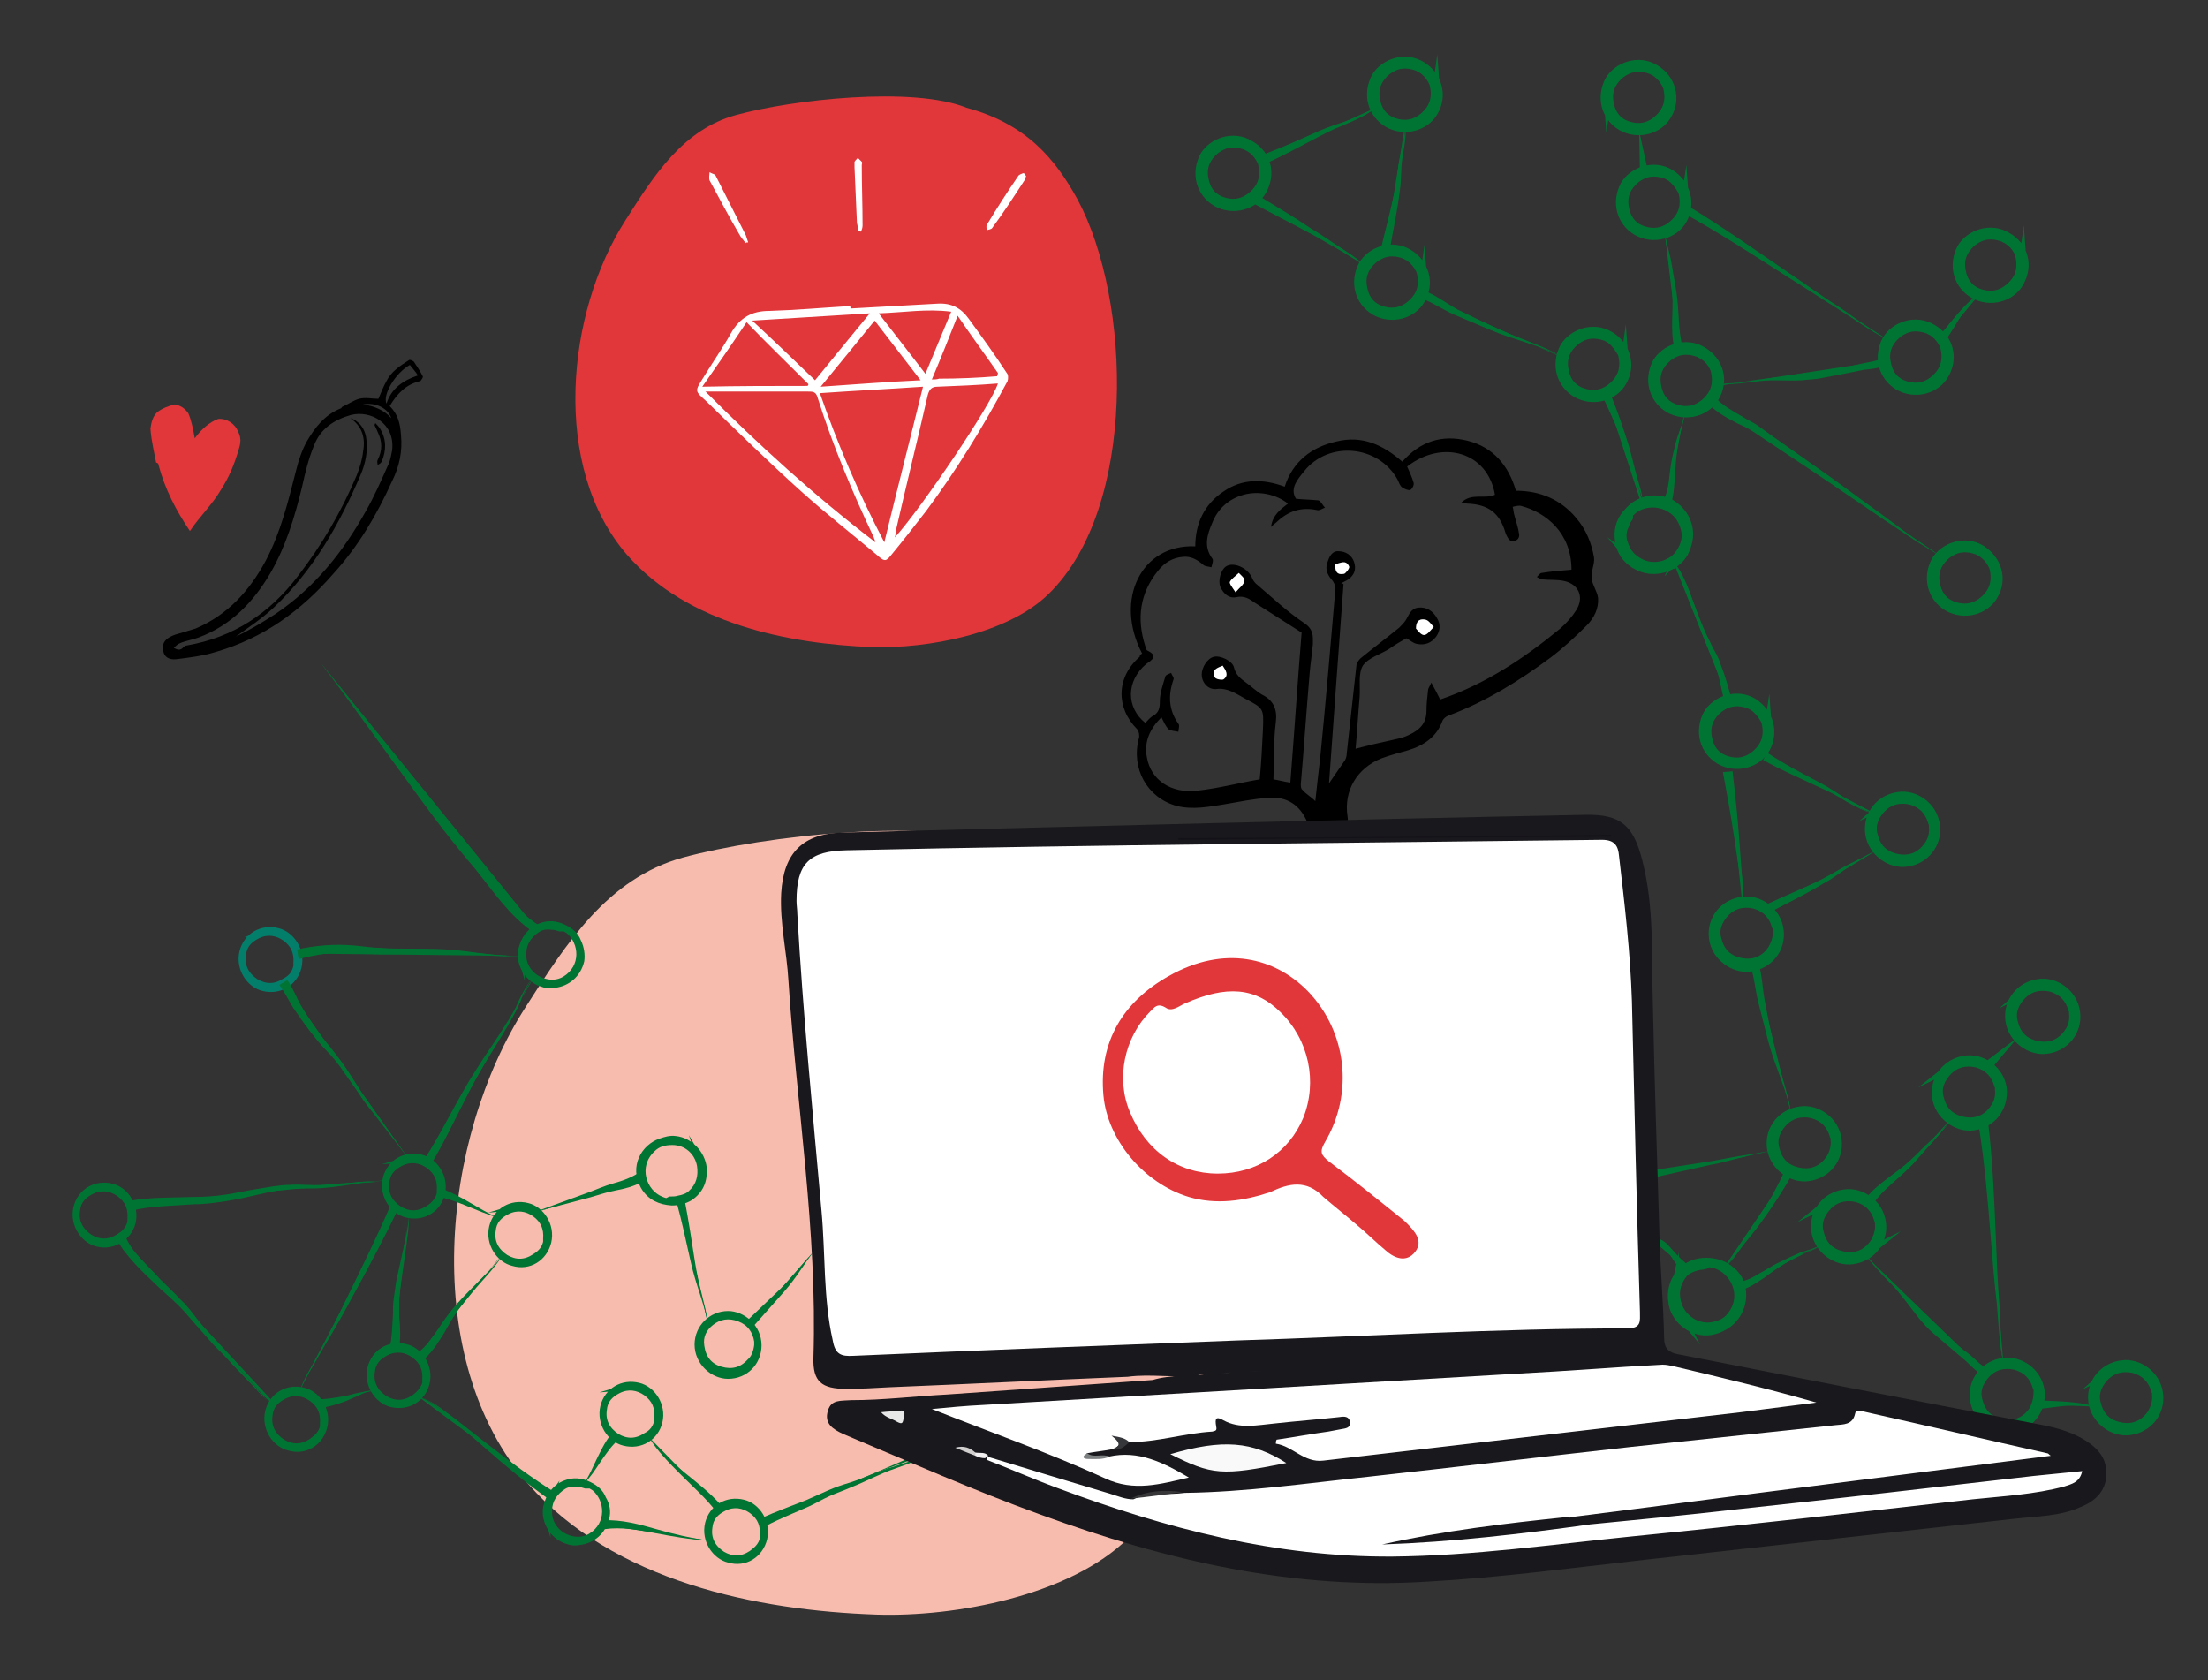 <?xml version="1.0" encoding="UTF-8" standalone="no"?>
<!DOCTYPE svg PUBLIC "-//W3C//DTD SVG 1.1//EN" "http://www.w3.org/Graphics/SVG/1.1/DTD/svg11.dtd">
<svg width="100%" height="100%" viewBox="0 0 1142 869" version="1.1" xmlns="http://www.w3.org/2000/svg" xmlns:xlink="http://www.w3.org/1999/xlink" xml:space="preserve" xmlns:serif="http://www.serif.com/" style="fill-rule:evenodd;clip-rule:evenodd;stroke-miterlimit:10;">
    <rect x="0" y="0" width="1142" height="869" fill="#333333" stroke="none"/>
    <g id="Plan-de-travail1" serif:id="Plan de travail1" transform="matrix(0.994,0,0,0.983,-84.199,-55.014)">
        <rect x="84.71" y="55.976" width="1148.59" height="883.439" style="fill:none;"/>
        <g transform="matrix(1.006,0,0,1.018,-6.772,-15.445)">
            <path d="M590.833,125.833C562.917,114.583 500.417,121.667 471.667,129.583C444.167,137.083 429.167,160.833 414.583,183.75C383.75,231.667 375.833,311.667 415.417,357.083C446.667,392.5 498.333,402.917 542.083,404.583C570.417,405.417 612.083,397.917 633.333,377.083C679.167,332.5 676.25,225.417 648.333,173.333C636.667,152.083 621.667,134.167 590.833,125.833Z" style="fill:rgb(225,54,58);fill-rule:nonzero;"/>
        </g>
        <g transform="matrix(1.006,0,0,1.018,-6.772,-15.445)">
            <path d="M614.167,507.917C574.583,491.667 485.417,502.083 444.167,513.333C405,524.167 383.75,557.917 362.917,590.417C318.75,658.75 307.917,772.917 364.167,837.083C408.333,887.5 482.5,902.5 544.583,904.583C584.583,905.833 644.167,895 674.583,865C740,801.25 735.833,648.75 695.833,574.583C680,545.417 658.333,520 614.167,507.917Z" style="fill:rgb(248,188,174);fill-rule:nonzero;"/>
        </g>
        <g transform="matrix(1.006,0,0,1.018,-6.772,-15.445)">
            <path d="M404.583,854.583C402.917,861.667 397.5,866.25 390.833,867.083C388.75,867.5 386.667,867.5 384.583,866.667C377.083,864.583 372.083,856.667 373.333,849.167C374.583,843.333 377.917,838.75 383.333,836.667C387.5,835 391.667,835.417 395.833,837.5C399.167,839.167 401.667,841.25 402.917,844.583C405,847.917 405.417,851.667 404.583,854.583ZM394.167,837.917L393.75,837.917C392.5,837.5 391.25,837.083 389.583,837.083C387.083,836.667 384.583,837.083 382.5,838.333C377.917,841.25 375,845.417 375,850.833C374.583,857.083 378.75,862.917 385,865C388.75,866.25 392.5,866.25 396.25,864.167C406.667,857.917 405.417,845 398.333,839.167C395.833,837.5 393.333,836.25 390.417,836.25C391.667,837.083 392.917,837.083 394.167,837.917ZM375.833,844.167C373.75,847.083 373.333,851.25 374.167,854.167C374.167,849.167 374.167,849.167 375.833,844.167ZM386.25,866.25C385.417,865.833 384.583,865.833 383.75,865.417C384.583,865.833 385.417,866.25 386.25,866.25Z" style="fill:rgb(0,117,51);fill-rule:nonzero;stroke:rgb(0,117,51);stroke-width:2.97px;"/>
        </g>
        <g transform="matrix(1.006,0,0,1.018,-6.772,-15.445)">
            <path d="M391.667,566.667C390,573.75 384.583,578.333 377.917,579.167C375.833,579.583 373.75,579.583 371.667,578.75C364.167,576.667 359.167,568.75 360.417,561.25C361.667,555.417 365,550.833 370.417,548.75C374.583,547.083 378.75,547.5 382.917,549.583C386.25,551.25 388.75,553.333 390,556.667C391.667,560 392.083,563.75 391.667,566.667ZM380.833,550L380.417,550C379.167,549.583 377.917,549.167 376.25,549.167C373.75,548.75 371.25,549.167 369.167,550.417C364.583,553.333 361.667,557.5 361.667,562.917C361.25,569.167 365.417,575 371.667,577.083C375.417,578.333 379.167,578.333 382.917,576.25C393.333,570 392.083,557.083 385,551.25C382.5,549.583 380,548.333 377.083,548.333C378.333,549.167 379.583,549.167 380.833,550ZM362.5,556.25C360.417,559.167 360,563.333 360.833,566.25C360.833,561.25 360.833,561.25 362.5,556.25ZM372.917,578.333C372.083,577.917 371.25,577.917 370.417,577.5C371.25,577.917 372.083,578.333 372.917,578.333Z" style="fill:rgb(0,117,51);fill-rule:nonzero;stroke:rgb(0,117,51);stroke-width:2.97px;"/>
        </g>
        <g transform="matrix(1.006,0,0,1.018,-6.772,-15.445)">
            <path d="M293.333,795.833C286.25,794.167 280.417,785.833 282.5,777.083C284.583,768.75 292.5,764.167 300.833,766.25C307.917,767.917 313.75,776.25 311.667,785C309.583,793.333 301.667,797.917 293.333,795.833ZM310.833,785L310.833,783.333C311.25,777.917 309.583,773.75 305,770.417C300.833,767.5 295.833,766.667 290.833,769.167C286.667,771.25 283.75,774.167 283.333,779.167C282.5,785 285,789.583 290,792.917C295,795.833 300,795.833 305,792.5C307.917,790.417 310,787.917 310.833,785ZM287.083,791.25C290.417,794.583 295.833,796.667 300.417,795C295.417,795.833 290.833,794.583 287.083,791.25ZM294.583,767.083C299.583,766.667 303.75,767.917 307.083,771.25C304.583,767.917 299.167,765.833 294.583,767.083Z" style="fill:rgb(0,117,51);fill-rule:nonzero;stroke:rgb(0,117,51);stroke-width:2.97px;"/>
        </g>
        <g transform="matrix(1.006,0,0,1.018,-6.772,-15.445)">
            <path d="M301.25,697.917C294.167,696.25 288.333,687.917 290.417,679.167C292.5,670.833 300.417,666.25 308.75,668.333C315.833,670 321.667,678.333 319.583,687.083C317.5,695.417 309.583,700 301.25,697.917ZM318.333,687.083L318.333,685.417C318.75,680 317.083,675.833 312.5,672.5C308.333,669.583 303.333,668.75 298.333,671.25C294.167,673.333 291.25,676.25 290.833,681.25C290,687.083 292.5,691.667 297.5,695C302.5,697.917 307.5,697.917 312.5,694.583C315.833,692.5 317.5,690 318.333,687.083ZM295,693.333C298.333,696.667 303.75,698.75 308.333,697.083C302.917,697.917 298.75,696.667 295,693.333ZM302.5,669.167C307.5,668.75 311.667,670 315,673.333C312.083,670 306.667,667.917 302.5,669.167Z" style="fill:rgb(0,117,51);fill-rule:nonzero;stroke:rgb(0,117,51);stroke-width:2.97px;"/>
        </g>
        <g transform="matrix(1.006,0,0,1.018,-6.772,-15.445)">
            <path d="M356.25,722.917C349.167,721.25 343.333,712.917 345.417,704.167C347.5,695.833 355.417,691.25 363.75,693.333C370.833,695 376.667,703.333 374.583,712.083C372.5,720.417 364.583,725.417 356.25,722.917ZM373.333,712.083L373.333,710.417C373.75,705 372.083,700.833 367.5,697.5C363.333,694.583 358.333,693.75 353.333,696.25C349.167,698.333 346.25,701.25 345.833,706.25C345,712.083 347.5,716.667 352.5,720C357.5,722.917 362.5,722.917 367.5,719.583C370.833,717.5 372.5,715.417 373.333,712.083ZM350,718.333C353.333,721.667 358.75,723.75 363.333,722.083C357.917,723.333 353.75,721.667 350,718.333ZM357.5,694.167C362.5,693.75 366.667,695 370,698.333C367.083,695 361.667,692.917 357.5,694.167Z" style="fill:rgb(0,117,51);fill-rule:nonzero;stroke:rgb(0,117,51);stroke-width:2.97px;"/>
        </g>
        <g transform="matrix(1.006,0,0,1.018,-6.772,-15.445)">
            <path d="M240.417,818.333C233.333,816.667 227.5,808.333 229.583,799.583C231.667,791.25 239.583,786.667 247.917,788.75C255,790.417 260.833,798.75 258.75,807.5C256.667,815.833 248.75,820.833 240.417,818.333ZM257.917,807.5L257.917,805.833C258.333,800.417 256.667,796.25 252.083,792.917C247.917,790 242.917,789.167 237.917,791.667C233.75,793.75 230.833,796.667 230.417,801.667C229.583,807.5 232.083,812.083 237.083,815.417C242.083,818.333 247.083,818.333 252.083,815C255,812.917 257.083,810.833 257.917,807.5ZM234.167,813.75C237.5,817.083 242.917,819.167 247.5,817.5C242.5,818.75 237.917,817.083 234.167,813.75ZM241.667,789.583C246.667,789.167 250.833,790.417 254.167,793.75C251.25,790.417 246.25,788.333 241.667,789.583Z" style="fill:rgb(0,117,51);fill-rule:nonzero;stroke:rgb(0,117,51);stroke-width:2.97px;"/>
        </g>
        <g transform="matrix(1.006,0,0,1.018,-6.772,-15.445)">
            <path d="M141.25,712.917C134.167,711.25 128.333,702.917 130.417,694.167C132.5,685.833 140.417,681.25 148.75,683.333C155.833,685 161.667,693.333 159.583,702.083C157.5,710 149.167,715 141.25,712.917ZM158.333,701.667L158.333,700C158.75,694.583 157.083,690.417 152.5,687.083C148.333,684.167 143.333,683.333 138.333,685.833C134.167,687.917 131.25,690.833 130.833,695.833C130,701.667 132.5,706.25 137.5,709.583C142.5,712.5 147.5,712.5 152.5,709.167C155.417,707.5 157.5,705 158.333,701.667ZM135,708.333C138.333,711.667 143.75,713.75 148.333,712.083C142.917,712.917 138.75,711.25 135,708.333ZM142.5,684.167C147.5,683.75 151.667,685 155,688.333C152.083,684.583 146.667,682.5 142.5,684.167Z" style="fill:rgb(0,117,51);fill-rule:nonzero;stroke:rgb(0,117,51);stroke-width:2.97px;"/>
        </g>
        <g transform="matrix(1.006,0,0,1.018,-6.772,-15.445)">
            <g>
                <path d="M991.667,736.667C992.917,744.583 988.75,752.083 982.5,755.417C980.417,756.667 977.917,757.5 975.417,757.917C966.667,759.167 957.917,752.5 956.25,744.167C955,737.5 956.667,731.25 961.667,726.667C965.417,723.333 970,722.083 975.417,722.5C979.583,722.917 982.917,724.167 985.833,726.667C989.167,729.167 991.25,732.917 991.667,736.667ZM973.333,723.333C973.333,723.75 972.917,723.75 972.917,723.75C971.25,724.167 970,724.167 968.333,724.583C965.417,725.417 962.917,726.667 961.25,728.75C957.5,733.75 956.667,739.167 958.75,745C961.25,751.667 967.917,756.25 975,755.833C979.583,755.417 983.75,753.75 986.25,750.417C995,739.583 987.917,726.25 977.917,723.333C974.583,722.5 971.667,722.5 968.75,723.75C970.417,723.333 971.667,722.917 973.333,723.333ZM957.083,737.5C956.25,741.25 957.5,746.25 959.583,748.75C957.083,743.75 957.083,743.75 957.083,737.5ZM977.083,756.667C976.25,756.667 975,756.667 974.167,757.083C975,757.083 976.25,756.667 977.083,756.667Z" style="fill:rgb(0,117,51);fill-rule:nonzero;stroke:rgb(0,117,51);stroke-width:4.46px;"/>
                <path d="M1026.25,678.333C1017.92,679.583 1008.33,672.917 1007.08,663.333C1005.83,653.75 1012.5,645.417 1022.08,644.167C1030.42,642.917 1040,649.167 1041.25,659.167C1042.5,668.75 1035.83,677.083 1026.25,678.333ZM1040,659.167L1040,657.917C1040,657.5 1040,657.5 1039.58,657.083C1037.92,651.25 1034.17,647.5 1028.33,645.833C1022.5,644.583 1017.08,645.833 1012.92,650.417C1009.58,654.167 1007.5,658.75 1009.17,664.167C1010.83,670.833 1015,674.583 1021.67,675.833C1028.33,677.083 1033.75,674.583 1037.5,669.167C1039.17,666.667 1040.42,662.917 1040,659.167ZM1017.92,675.833C1022.92,677.917 1029.17,677.917 1033.33,674.583C1028.33,677.5 1023.33,677.917 1017.92,675.833ZM1015.42,647.083C1020.42,644.583 1025.42,644.167 1030.42,645.833C1025.83,644.167 1019.58,644.167 1015.42,647.083Z" style="fill:rgb(0,117,51);fill-rule:nonzero;stroke:rgb(0,117,51);stroke-width:4.46px;"/>
                <path d="M1049.17,721.25C1040.84,722.5 1031.25,715.833 1030,706.25C1028.75,696.667 1035.42,688.333 1045,687.083C1053.34,685.833 1062.92,692.083 1064.17,702.083C1065.42,711.667 1058.75,720 1049.17,721.25ZM1062.92,702.5L1062.92,701.25C1062.92,700.833 1062.92,700.833 1062.5,700.417C1060.84,694.583 1057.09,690.833 1051.25,689.167C1045.42,687.917 1040,689.167 1035.84,693.75C1032.5,697.5 1030.42,702.083 1032.09,707.5C1033.75,714.167 1037.92,717.917 1044.59,719.167C1051.25,720.417 1056.67,717.917 1060.42,712.5C1062.09,709.583 1063.34,706.25 1062.92,702.5ZM1040.84,719.167C1045.84,721.25 1052.09,721.25 1056.25,717.917C1051.25,720.417 1045.84,720.833 1040.84,719.167ZM1038.34,690.417C1043.34,687.917 1048.34,687.5 1053.34,689.167C1048.75,687.083 1042.5,687.083 1038.34,690.417Z" style="fill:rgb(0,117,51);fill-rule:nonzero;stroke:rgb(0,117,51);stroke-width:4.46px;"/>
                <path d="M1111.67,652.083C1103.34,653.333 1093.75,646.667 1092.5,637.083C1091.25,627.5 1097.92,619.167 1107.5,617.917C1115.84,616.667 1125.42,622.917 1126.67,632.917C1127.5,642.5 1121.25,650.833 1111.67,652.083ZM1125,632.917L1125,631.667C1125,631.25 1125,631.25 1124.59,630.833C1122.92,625 1119.17,621.25 1113.34,619.583C1107.5,618.333 1102.09,619.583 1097.92,624.167C1094.59,627.917 1092.5,632.5 1094.17,637.917C1095.84,644.583 1100,648.333 1106.67,649.583C1113.34,650.833 1118.75,648.333 1122.5,642.917C1124.59,640 1125.42,636.667 1125,632.917ZM1102.92,649.583C1107.92,651.667 1114.17,651.667 1118.34,648.333C1113.75,651.25 1108.34,651.667 1102.92,649.583ZM1100.84,620.833C1105.84,618.333 1110.84,617.917 1115.84,619.583C1111.25,617.917 1105,617.5 1100.84,620.833Z" style="fill:rgb(0,117,51);fill-rule:nonzero;stroke:rgb(0,117,51);stroke-width:4.46px;"/>
                <path d="M1149.58,612.5C1141.25,613.75 1131.66,607.083 1130.41,597.5C1129.16,587.917 1135.83,579.583 1145.41,578.333C1153.75,577.083 1163.33,583.333 1164.58,593.333C1165.83,602.917 1159.16,611.25 1149.58,612.5ZM1163.33,593.75L1163.33,592.5C1163.33,592.083 1163.33,592.083 1162.91,591.667C1161.25,585.833 1157.5,582.083 1151.66,580.417C1145.83,579.167 1140.41,580.417 1136.25,585C1132.91,588.75 1130.83,593.333 1132.5,598.75C1134.16,605.417 1138.33,609.167 1145,610.417C1151.66,611.667 1157.08,609.167 1160.83,603.75C1162.91,600.833 1163.75,597.5 1163.33,593.75ZM1141.25,610.417C1146.25,612.5 1152.5,612.5 1156.66,609.167C1151.66,612.083 1146.66,612.083 1141.25,610.417ZM1139.16,581.667C1144.16,579.167 1149.16,578.75 1154.16,580.417C1149.58,578.333 1142.91,578.333 1139.16,581.667Z" style="fill:rgb(0,117,51);fill-rule:nonzero;stroke:rgb(0,117,51);stroke-width:4.46px;"/>
                <path d="M1192.5,809.583C1184.17,810.833 1174.58,804.167 1173.33,794.583C1172.08,785 1178.75,776.667 1188.33,775.417C1196.67,774.167 1206.25,780.417 1207.5,790.417C1208.75,800 1202.08,808.333 1192.5,809.583ZM1206.25,790.833L1206.25,789.583C1206.25,789.167 1206.25,789.167 1205.83,788.75C1204.17,782.917 1200.42,779.167 1194.58,777.5C1188.75,776.25 1183.33,777.5 1179.17,782.083C1175.83,785.833 1173.75,790.417 1175.42,795.833C1177.08,802.5 1181.25,806.25 1187.92,807.5C1194.58,808.75 1200,806.25 1203.75,800.833C1205.42,797.917 1206.67,794.583 1206.25,790.833ZM1184.17,807.5C1189.17,809.583 1195.42,809.583 1199.58,806.25C1194.58,809.167 1189.58,809.167 1184.17,807.5ZM1182.08,778.75C1187.08,776.25 1192.08,775.833 1197.08,777.5C1192.5,775.417 1185.83,775.417 1182.08,778.75Z" style="fill:rgb(0,117,51);fill-rule:nonzero;stroke:rgb(0,117,51);stroke-width:4.46px;"/>
                <path d="M1131.25,808.333C1122.92,809.583 1113.33,802.917 1112.08,793.333C1110.83,783.75 1117.5,775.417 1127.08,774.167C1135.42,772.917 1145,779.167 1146.25,789.167C1147.08,798.75 1140.83,807.083 1131.25,808.333ZM1145,789.167L1145,787.917C1145,787.5 1145,787.5 1144.58,787.083C1142.92,781.25 1139.17,777.5 1133.33,775.833C1127.5,774.583 1122.08,775.833 1117.92,780.417C1114.58,784.167 1112.5,788.75 1114.17,794.167C1115.83,800.833 1120,804.583 1126.67,805.833C1133.33,807.083 1138.75,804.583 1142.5,799.167C1144.17,796.25 1145,792.917 1145,789.167ZM1122.5,805.833C1127.5,807.917 1133.75,807.917 1137.92,804.583C1133.33,807.5 1127.92,807.917 1122.5,805.833ZM1120.42,777.083C1125.42,774.583 1130.42,774.167 1135.42,775.833C1130.83,774.167 1124.58,774.167 1120.42,777.083Z" style="fill:rgb(0,117,51);fill-rule:nonzero;stroke:rgb(0,117,51);stroke-width:4.46px;"/>
                <path d="M996.25,570C987.917,571.25 978.333,564.583 977.083,555C975.833,545.417 982.5,537.083 992.083,535.833C1000.42,534.583 1010,540.833 1011.25,550.833C1012.5,560.417 1005.83,568.75 996.25,570ZM1010,550.833L1010,549.583C1010,549.167 1010,549.167 1009.58,548.75C1007.92,542.917 1004.17,539.167 998.333,537.5C992.5,536.25 987.083,537.5 982.917,542.083C979.583,545.833 977.5,550.417 979.167,555.833C980.833,562.5 985,566.25 991.667,567.5C998.333,568.75 1003.75,566.25 1007.5,560.833C1009.17,557.917 1010.42,554.583 1010,550.833ZM987.917,567.5C992.917,569.583 999.167,569.583 1003.33,566.25C998.333,569.167 993.333,569.583 987.917,567.5ZM985.417,538.75C990.417,536.25 995.417,535.833 1000.42,537.5C995.833,535.833 989.583,535.833 985.417,538.75Z" style="fill:rgb(0,117,51);fill-rule:nonzero;stroke:rgb(0,117,51);stroke-width:4.46px;"/>
                <path d="M1077.08,515.833C1068.75,517.083 1059.16,510.417 1057.91,500.833C1056.66,491.25 1063.33,482.917 1072.91,481.667C1081.25,480.417 1090.83,486.667 1092.08,496.667C1093.33,506.25 1086.66,514.583 1077.08,515.833ZM1090.83,497.083L1090.83,495.833C1090.83,495.417 1090.83,495.417 1090.41,495C1088.75,489.167 1085,485.417 1079.16,483.75C1073.33,482.5 1067.91,483.75 1063.75,488.333C1060.41,492.083 1058.33,496.667 1060,502.083C1061.66,508.75 1065.83,512.5 1072.5,513.75C1079.16,515 1084.58,512.5 1088.33,507.083C1090.41,504.167 1091.25,500.833 1090.83,497.083ZM1068.75,513.333C1073.75,515.417 1080,515.417 1084.16,512.083C1079.16,515 1074.16,515.417 1068.75,513.333ZM1066.66,485C1071.66,482.5 1076.66,482.083 1081.66,483.75C1077.08,481.667 1070.41,481.667 1066.66,485Z" style="fill:rgb(0,117,51);fill-rule:nonzero;stroke:rgb(0,117,51);stroke-width:4.46px;"/>
            </g>
            <g>
                <g>
                    <path d="M962.5,725.417C952.5,715.833 954.167,710.417 942.5,708.333" style="fill:rgb(0,117,51);fill-rule:nonzero;"/>
                    <path d="M960.833,727.083C959.167,725.417 957.917,723.333 956.667,721.667C955.417,719.583 954.167,717.917 952.917,715.833C951.667,714.167 950.417,712.083 948.75,711.25C947.083,710 944.583,709.167 942.5,708.75C944.583,709.167 947.083,709.167 949.167,710.417C951.25,711.25 953.333,712.917 954.583,714.583C956.25,716.25 957.5,717.917 959.167,719.583C960.833,721.25 962.5,722.5 964.167,724.167L960.833,727.083Z" style="fill:rgb(0,117,51);fill-rule:nonzero;"/>
                </g>
                <g>
                    <path d="M942.917,677.5C954.583,675 966.25,672.917 978.333,670.833C984.167,669.583 990.417,668.75 996.25,667.083C999.583,666.25 1003.75,665.417 1007.08,665" style="fill:rgb(0,117,51);fill-rule:nonzero;"/>
                    <path d="M942.5,675.417L975,670.417C980.417,669.583 985.833,668.333 991.25,667.5C996.667,666.667 1002.08,665.833 1007.5,664.583C1002.08,665.833 997.083,667.083 991.667,668.333C986.25,669.583 981.25,671.25 975.833,672.083L944.167,679.167L942.5,675.417Z" style="fill:rgb(0,117,51);fill-rule:nonzero;"/>
                </g>
                <g>
                    <path d="M1015.83,676.25C1008.75,689.583 1001.25,701.667 992.08,713.333C989.164,717.083 986.247,722.917 982.497,725.417" style="fill:rgb(0,117,51);fill-rule:nonzero;"/>
                    <path d="M1017.92,677.083C1012.92,685.833 1007.5,694.167 1001.67,702.083C998.753,706.25 995.42,710 992.503,713.75C989.586,717.5 987.086,722.083 982.92,725C987.086,722.083 988.753,717.083 991.67,713.333C994.586,709.167 997.503,705.417 1000,700.833C1005.42,692.5 1010,683.75 1014.17,675L1017.92,677.083Z" style="fill:rgb(0,117,51);fill-rule:nonzero;"/>
                </g>
                <g>
                    <path d="M991.25,734.583C997.917,733.333 1005.42,726.667 1011.67,723.75C1015.42,722.083 1018.75,720 1022.08,718.333C1025.83,717.083 1029.58,716.25 1032.5,713.75" style="fill:rgb(0,117,51);fill-rule:nonzero;"/>
                    <path d="M990.833,732.5C994.167,732.083 997.5,730.417 1000.83,728.333C1004.17,726.667 1007.5,724.167 1011.25,722.5C1014.58,720.833 1018.33,719.167 1022.08,717.5C1025.83,716.25 1029.58,715.417 1032.92,713.333C1029.58,715.833 1025.83,716.667 1022.5,718.333C1019.17,720 1015.83,722.083 1012.5,724.167C1009.17,726.25 1006.25,728.333 1002.92,730.833C999.583,732.917 996.25,735.417 992.083,736.667L990.833,732.5Z" style="fill:rgb(0,117,51);fill-rule:nonzero;"/>
                </g>
                <g>
                    <path d="M1057.92,691.25C1063.34,683.75 1072.09,678.75 1078.75,672.5C1082.5,668.75 1086.25,664.583 1090,660.833C1093.75,657.083 1096.67,652.917 1100.42,649.167" style="fill:rgb(0,117,51);fill-rule:nonzero;"/>
                    <path d="M1055.83,689.583C1062.5,681.25 1071.66,676.667 1078.75,670C1082.5,666.667 1085.83,662.917 1089.58,659.583C1093.33,656.25 1096.25,652.083 1100,648.75C1096.66,652.5 1093.75,656.667 1090.41,660.417C1087.08,664.167 1083.75,667.917 1080.41,671.667C1073.33,679.167 1065,684.583 1059.58,692.5L1055.83,689.583Z" style="fill:rgb(0,117,51);fill-rule:nonzero;"/>
                </g>
                <g>
                    <path d="M1119.17,620.833C1124.17,616.25 1129.59,611.25 1134.17,606.25" style="fill:rgb(0,117,51);fill-rule:nonzero;"/>
                    <path d="M1117.5,619.167L1134.58,606.25L1120.83,622.5L1117.5,619.167Z" style="fill:rgb(0,117,51);fill-rule:nonzero;"/>
                </g>
                <g>
                    <path d="M1116.67,650C1120.84,680.833 1121.67,712.083 1124.17,742.5C1125,752.917 1125,764.167 1127.09,774.167" style="fill:rgb(0,117,51);fill-rule:nonzero;"/>
                    <path d="M1119.17,649.583C1121.67,670.417 1122.5,691.25 1123.34,712.083C1123.75,722.5 1124.17,732.917 1125,743.333C1125.84,753.75 1125.42,764.167 1127.09,774.583C1125,764.167 1124.59,753.75 1123.75,743.75C1122.5,733.333 1121.67,722.917 1120.84,712.5C1119.17,691.667 1117.5,670.833 1114.17,650.417L1119.17,649.583Z" style="fill:rgb(0,117,51);fill-rule:nonzero;"/>
                </g>
                <g>
                    <path d="M1117.5,778.75C1114.17,777.5 1110.83,773.333 1107.92,771.25C1102.92,767.5 1097.92,762.917 1092.92,758.75C1085.42,752.5 1080,744.167 1073.33,737.083C1069.17,732.5 1064.58,728.333 1060.42,723.75C1058.75,722.083 1057.08,719.583 1055,718.333" style="fill:rgb(0,117,51);fill-rule:nonzero;"/>
                    <path d="M1116.67,780.833C1112.5,778.75 1110.42,775.833 1107.5,773.333L1090.84,759.167C1087.92,756.667 1085.42,753.75 1083.34,751.25C1078.75,745.417 1074.59,739.583 1069.59,734.167C1067.09,731.667 1064.59,729.167 1062.09,726.25C1059.59,723.75 1057.5,720.417 1054.59,718.333C1057.92,720 1060,723.333 1062.5,725.833C1065,728.333 1067.92,730.833 1070.42,733.333C1075.84,738.333 1080,744.167 1085,749.583C1087.5,752.083 1090,754.583 1092.92,757.083L1101.25,763.75L1110,770.417C1112.92,772.917 1115.42,775.833 1117.92,776.667L1116.67,780.833Z" style="fill:rgb(0,117,51);fill-rule:nonzero;"/>
                </g>
                <g>
                    <path d="M1145,795.833C1154.17,795.833 1165.83,794.583 1174.17,797.083" style="fill:rgb(0,117,51);fill-rule:nonzero;"/>
                    <path d="M1145,793.75C1149.58,794.167 1154.58,794.167 1159.58,794.583C1164.58,795 1169.58,795.417 1174.17,797.083C1169.17,796.25 1164.58,796.25 1159.58,796.667C1154.58,797.083 1150,797.917 1145,798.333L1145,793.75Z" style="fill:rgb(0,117,51);fill-rule:nonzero;"/>
                </g>
                <g>
                    <path d="M998.333,568.333C1000.42,574.167 1000.42,580.833 1001.67,586.667C1002.92,594.583 1005,602.083 1007.08,609.583C1010.42,621.667 1015.42,633.75 1017.5,646.25" style="fill:rgb(0,117,51);fill-rule:nonzero;"/>
                    <path d="M1000.42,567.5C1002.5,574.583 1002.5,581.25 1003.75,587.5L1007.5,607.083C1010,620 1015.42,632.5 1017.5,646.25C1015,632.917 1008.75,620.833 1005.42,607.917L1000.42,588.333C998.753,581.667 998.336,575 996.253,569.167L1000.42,567.5Z" style="fill:rgb(0,117,51);fill-rule:nonzero;"/>
                </g>
                <g>
                    <path d="M1004.58,540C1017.08,533.333 1030.41,528.333 1042.08,520.417C1048.33,516.25 1056.66,512.917 1062.08,509.167" style="fill:rgb(0,117,51);fill-rule:nonzero;"/>
                    <path d="M1003.75,537.917C1013.75,533.333 1023.75,529.167 1033.33,524.583C1038.33,522.083 1042.5,519.167 1047.5,516.667C1052.5,514.167 1057.5,512.083 1061.67,509.167C1057.5,512.5 1052.5,515 1047.92,517.917C1043.33,520.417 1039.17,524.167 1034.17,526.667C1024.58,532.5 1015,537.083 1005.42,542.083L1003.75,537.917Z" style="fill:rgb(0,117,51);fill-rule:nonzero;"/>
                </g>
                <g>
                    <path d="M1003.75,460.833C1014.17,467.083 1025,472.083 1035.83,477.5C1043.75,481.667 1051.67,488.333 1060.42,490.417" style="fill:rgb(0,117,51);fill-rule:nonzero;"/>
                    <path d="M1005,459.167C1013.75,465 1023.33,470 1032.92,475C1037.5,477.5 1042.08,480.417 1046.67,483.75C1051.25,486.667 1055.83,489.583 1060.83,490.833C1055.42,489.583 1050.83,487.083 1046.25,484.583C1041.67,481.667 1037.08,479.167 1032.08,477.083C1022.5,472.5 1012.5,468.333 1002.92,462.917L1005,459.167Z" style="fill:rgb(0,117,51);fill-rule:nonzero;"/>
                </g>
                <g>
                    <path d="M985,469.167C986.667,483.333 989.167,497.5 990.417,511.667C991.25,519.583 993.333,528.75 992.083,536.667" style="fill:rgb(0,117,51);fill-rule:nonzero;"/>
                    <path d="M987.083,468.75C988.333,480 989.583,491.25 990.417,502.5C990.833,508.333 991.25,513.75 991.667,519.583C992.083,525.417 992.917,530.833 991.667,536.667C992.083,530.833 991.25,525.417 990.417,519.583C989.583,514.167 988.75,508.333 987.917,502.917C986.25,491.667 984.167,480.417 982.083,469.167L987.083,468.75Z" style="fill:rgb(0,117,51);fill-rule:nonzero;"/>
                </g>
            </g>
        </g>
        <g transform="matrix(1.006,0,0,1.018,-6.772,-15.445)">
            <path d="M438.333,691.667C432.5,691.25 427.083,689.167 423.75,683.333C417.917,672.917 424.167,662.917 432.5,660C435,659.167 437.5,658.333 440.417,658.75C447.917,659.583 454.167,666.25 455,673.75C455.417,680.417 453.333,685.417 447.917,689.167C445,690.833 442.083,691.667 438.333,691.667ZM436.667,690.417L437.5,690C438.75,690 440.417,690 441.667,689.583C444.167,689.167 446.667,688.333 448.333,686.667C452.5,682.917 453.75,677.917 452.917,672.5C451.667,665.417 445.833,660.417 438.75,660.417C434.583,660.417 431.25,661.25 428.333,664.167C419.167,672.917 423.75,686.25 432.917,690C435.833,691.25 438.75,691.667 441.667,690.833C439.583,690.417 438.333,690.833 436.667,690.417ZM452.917,669.167C453.333,670.417 453.75,672.083 453.75,673.75L453.75,678.75C455,676.667 454.167,671.25 452.917,669.167ZM440,659.583L437.083,659.583L440,659.583Z" style="fill:rgb(0,117,51);fill-rule:nonzero;stroke:rgb(0,117,51);stroke-width:2.97px;"/>
        </g>
        <g transform="matrix(1.006,0,0,1.018,-6.772,-15.445)">
            <path d="M467.5,781.25C459.583,781.25 451.667,774.167 451.667,765C451.667,756.25 458.75,749.167 467.5,749.167C475,749.167 483.333,755.833 483.333,765.417C483.333,774.167 476.667,781.25 467.5,781.25ZM482.5,765.417L482.5,763.333C481.667,757.917 478.75,753.75 473.333,751.667C467.917,749.583 462.917,750.417 458.75,753.75C455,756.667 452.917,760.833 453.75,765.833C454.583,772.083 457.917,776.25 463.75,777.917C469.583,779.583 474.583,778.333 478.75,773.75C480.833,772.083 482.083,768.75 482.5,765.417ZM460,777.917C464.167,780.417 470.417,781.25 474.583,778.333C469.583,780.833 465,780.417 460,777.917ZM461.667,751.667C466.25,750 470.833,750 475.417,752.5C471.25,750 465.833,749.167 461.667,751.667Z" style="fill:rgb(0,117,51);fill-rule:nonzero;stroke:rgb(0,117,51);stroke-width:2.97px;"/>
        </g>
        <g transform="matrix(1.006,0,0,1.018,-6.772,-15.445)">
            <path d="M442.917,690.417C446.25,704.583 448.333,719.583 452.083,733.75C453.75,740.417 456.667,748.75 457.083,754.583" style="fill:rgb(3,126,106);fill-rule:nonzero;"/>
            <path d="M445,690C447.083,700.833 448.75,711.667 450.417,722.5C451.25,727.917 452.5,733.333 453.75,738.333C455,743.75 456.667,749.167 457.083,754.583C456.25,749.167 454.583,744.167 452.917,738.75C451.25,733.75 449.583,728.333 448.333,722.917C445.833,712.083 443.75,701.667 440.833,691.25L445,690Z" style="fill:rgb(0,117,51);fill-rule:nonzero;"/>
        </g>
        <g transform="matrix(1.006,0,0,1.018,-6.772,-15.445)">
            <path d="M478.75,754.583C484.583,748.75 491.25,741.667 496.667,735.833C501.667,730.417 507.083,722.5 511.667,717.083" style="fill:rgb(3,126,106);fill-rule:nonzero;"/>
            <path d="M477.083,752.917L495,735.833C500.833,730 505.833,723.333 511.667,717.083C506.667,723.75 502.5,730.833 496.667,737.5L480,756.25L477.083,752.917Z" style="fill:rgb(0,117,51);fill-rule:nonzero;"/>
        </g>
        <g transform="matrix(1.006,0,0,1.018,-6.772,-15.445)">
            <path d="M422.083,678.75C417.083,682.083 410.833,683.333 405.417,684.583C400.833,685.833 396.25,687.5 391.667,689.167C383.333,692.083 375,694.583 366.667,697.083" style="fill:rgb(0,117,51);fill-rule:nonzero;"/>
            <path d="M423.333,680.833C418.75,683.333 413.75,684.583 409.167,685.417C404.583,686.25 400,687.917 395.417,689.167C390.833,690.417 385.833,691.667 381.25,692.917L367.083,696.667L394.583,686.667C399.167,685 403.75,682.917 408.333,681.667C412.917,680.417 417.5,678.75 421.25,676.25L423.333,680.833Z" style="fill:rgb(0,117,51);fill-rule:nonzero;"/>
        </g>
        <g transform="matrix(1.006,0,0,1.018,-6.772,-15.445)">
            <path d="M467.917,876.25C460.833,874.583 455,866.25 457.083,857.5C459.167,849.167 467.083,844.583 475.417,846.667C482.5,848.333 488.333,856.667 486.25,865.417C484.167,873.75 476.25,878.75 467.917,876.25ZM485.417,865.417L485.417,863.75C485.833,858.333 484.167,854.167 479.583,850.833C475.417,847.917 470.417,847.083 465.417,849.583C461.25,851.667 458.333,854.583 457.917,859.583C457.083,865.417 459.583,870 464.583,873.333C469.583,876.25 474.583,876.25 479.583,872.917C482.5,870.833 484.583,868.75 485.417,865.417ZM461.667,871.667C465,875 470.417,877.083 475,875.417C470,876.667 465.417,875 461.667,871.667ZM469.167,847.5C474.167,847.083 478.333,848.333 481.667,851.667C479.167,848.333 473.75,846.25 469.167,847.5Z" style="fill:rgb(0,117,51);fill-rule:nonzero;stroke:rgb(0,117,51);stroke-width:2.97px;"/>
        </g>
        <g transform="matrix(1.006,0,0,1.018,-6.772,-15.445)">
            <path d="M413.75,815.833C406.667,814.167 400.833,805.833 402.917,797.083C405,788.75 412.917,784.167 421.25,786.25C428.333,787.917 434.167,796.25 432.083,805C430,813.333 422.083,817.917 413.75,815.833ZM430.833,804.583L430.833,802.917C431.25,797.5 429.583,793.333 425,790C420.833,787.083 415.833,786.25 410.833,788.75C406.667,790.833 403.75,793.75 403.333,798.75C402.5,804.583 405,809.167 410,812.5C415,815.417 420,815.417 425,812.083C428.333,810.417 430,807.917 430.833,804.583ZM407.5,811.25C410.833,814.583 416.25,816.667 420.833,815C415.417,815.833 411.25,814.583 407.5,811.25ZM415,787.083C420,786.667 424.167,787.917 427.5,791.25C424.583,787.917 419.167,785.833 415,787.083Z" style="fill:rgb(0,117,51);fill-rule:nonzero;stroke:rgb(0,117,51);stroke-width:2.97px;"/>
        </g>
        <g transform="matrix(1.006,0,0,1.018,-6.772,-15.445)">
            <path d="M227.083,580.833C220,579.167 214.167,570.833 216.25,562.083C218.333,553.75 226.25,549.167 234.583,551.25C241.667,552.917 247.5,561.25 245.417,570C243.333,578.333 235.417,582.917 227.083,580.833ZM244.167,569.583L244.167,567.917C244.583,562.5 242.917,558.333 238.333,555C234.167,552.083 229.167,551.25 224.167,553.75C220,555.833 217.083,558.75 216.667,563.75C215.833,569.583 218.333,574.167 223.333,577.5C228.333,580.417 233.333,580.417 238.333,577.083C241.667,575.417 243.333,572.917 244.167,569.583ZM220.833,576.25C224.167,579.583 229.583,581.667 234.167,580C228.75,580.833 224.583,579.583 220.833,576.25ZM228.333,552.083C233.333,551.667 237.5,552.917 240.833,556.25C237.917,552.5 232.917,550.417 228.333,552.083Z" style="fill:rgb(3,126,106);fill-rule:nonzero;stroke:rgb(3,126,106);stroke-width:2.97px;"/>
        </g>
        <g transform="matrix(1.006,0,0,1.018,-6.772,-15.445)">
            <path d="M485.833,856.25C495.417,851.667 505.417,848.333 515,843.333C523.75,838.75 533.333,836.25 542.5,832.083C552.083,827.5 567.5,824.167 575.417,817.5" style="fill:rgb(0,117,51);fill-rule:nonzero;"/>
            <path d="M485,854.583C492.5,851.25 500.417,848.333 507.917,845.417C511.667,843.75 515.417,842.083 519.167,840.417C522.917,838.75 526.667,837.5 530.833,836.25C538.75,833.75 545.833,830 553.75,827.917C561.25,825.417 569.583,822.917 575.833,818.333C569.583,823.75 561.667,826.25 553.75,829.167C546.25,831.667 538.75,835.833 531.25,838.75C527.5,840.417 523.75,841.667 520,843.333C516.25,845 512.917,847.083 509.167,848.75C501.667,852.083 494.167,855 487.083,858.75L485,854.583Z" style="fill:rgb(0,117,51);fill-rule:nonzero;"/>
        </g>
        <g transform="matrix(1.006,0,0,1.018,-6.772,-15.445)">
            <path d="M462.917,850C452.083,837.083 435.833,827.083 426.667,812.917" style="fill:rgb(0,117,51);fill-rule:nonzero;"/>
            <path d="M461.25,851.25C456.25,844.583 449.583,838.75 443.333,832.5C437.083,826.25 430.833,820 426.25,812.5C431.25,819.583 437.917,825.417 444.583,830.833C451.25,836.25 458.333,841.667 464.167,848.333L461.25,851.25Z" style="fill:rgb(0,117,51);fill-rule:nonzero;"/>
        </g>
        <g transform="matrix(1.006,0,0,1.018,-6.772,-15.445)">
            <path d="M408.75,812.917C402.5,819.167 399.167,830 393.333,836.667" style="fill:rgb(0,117,51);fill-rule:nonzero;"/>
            <path d="M410.417,814.583C407.083,817.5 404.583,821.25 401.667,825.417C399.167,829.167 396.667,833.333 392.917,836.667C395.833,832.917 397.5,828.333 399.583,824.167C401.667,820 403.75,815.417 407.083,811.25L410.417,814.583Z" style="fill:rgb(0,117,51);fill-rule:nonzero;"/>
        </g>
        <g transform="matrix(1.006,0,0,1.018,-6.772,-15.445)">
            <path d="M403.333,858.333C413.75,857.083 426.25,860.833 436.667,862.917C443.333,864.583 450.417,865.833 457.083,866.25" style="fill:rgb(0,117,51);fill-rule:nonzero;"/>
            <path d="M402.917,855.833C412.5,855.417 421.667,857.917 430.417,860.417C439.167,862.917 447.917,865 457.083,866.25C447.917,865.833 438.75,864.167 430,862.5C421.25,860.833 412.083,859.167 403.75,860.417L402.917,855.833Z" style="fill:rgb(0,117,51);fill-rule:nonzero;"/>
        </g>
        <g transform="matrix(1.006,0,0,1.018,-6.772,-15.445)">
            <path d="M376.667,843.333C359.167,831.667 342.917,817.5 326.25,804.583C320.833,800 314.167,794.167 307.5,792.083" style="fill:rgb(0,117,51);fill-rule:nonzero;"/>
            <path d="M375.417,845.417C363.75,837.083 352.5,827.917 341.667,818.333L325.417,804.167C320,799.583 314.583,794.167 307.917,792.083C315,794.167 320.417,799.167 326.25,803.333L343.333,816.667C354.583,825.417 366.25,834.167 378.333,841.667L375.417,845.417Z" style="fill:rgb(0,117,51);fill-rule:nonzero;"/>
        </g>
        <g transform="matrix(1.006,0,0,1.018,-6.772,-15.445)">
            <path d="M255.417,795.417C262.5,795 269.583,792.917 276.25,790.417C278.75,789.583 281.25,788.75 283.75,788.75" style="fill:rgb(0,117,51);fill-rule:nonzero;"/>
            <path d="M255,793.333C259.583,793.333 264.583,792.5 269.167,791.667C271.667,791.25 273.75,790.417 276.25,790C278.75,789.583 281.25,788.75 283.75,789.167C281.25,789.167 279.167,790 276.667,791.25C274.583,792.083 272.083,793.333 270,794.167C265.417,795.833 260.417,797.5 255.417,797.917L255,793.333Z" style="fill:rgb(0,117,51);fill-rule:nonzero;"/>
        </g>
        <g transform="matrix(1.006,0,0,1.018,-6.772,-15.445)">
            <path d="M308.75,770.833C314.167,766.25 318.75,757.917 322.917,752.083C326.25,746.667 330.417,742.083 334.583,737.083C339.583,731.25 345.833,725.417 350,719.167" style="fill:rgb(0,117,51);fill-rule:nonzero;"/>
            <path d="M307.083,769.167C311.25,766.25 314.167,761.667 317.5,757.083C320.417,752.5 323.75,747.917 327.5,743.75C331.25,739.583 335,735.833 339.167,731.667C342.917,727.917 347.083,723.75 350.417,719.583C347.5,724.167 343.75,728.333 340,732.5C336.25,736.667 332.917,740.833 329.583,745C326.25,749.167 323.333,754.167 320.833,758.75C317.917,763.333 315,768.333 310.417,772.5L307.083,769.167Z" style="fill:rgb(0,117,51);fill-rule:nonzero;"/>
        </g>
        <g transform="matrix(1.006,0,0,1.018,-6.772,-15.445)">
            <path d="M294.583,767.083C296.667,758.333 295,748.333 295.833,739.583C296.667,732.083 298.333,724.583 299.583,716.667C300.417,710.417 301.667,703.75 302.083,697.917" style="fill:rgb(0,117,51);fill-rule:nonzero;"/>
            <path d="M292.5,766.667C293.75,761.25 293.75,755.833 294.167,750C294.167,747.083 294.167,744.167 294.583,741.25C295,738.333 295.417,735.417 295.833,732.5C297.083,726.667 298.333,721.25 299.583,715.417C300.833,709.583 302.083,704.167 302.5,698.333C302.5,704.167 301.667,710 300.833,715.833C300,721.667 299.167,727.5 298.333,733.333C297.917,736.25 297.5,739.167 297.5,742.083L297.5,750.833C297.917,756.667 298.333,762.5 297.083,768.75L292.5,766.667Z" style="fill:rgb(0,117,51);fill-rule:nonzero;"/>
        </g>
        <g transform="matrix(1.006,0,0,1.018,-6.772,-15.445)">
            <path d="M319.167,687.083C329.167,690 338.75,696.25 348.333,699.583" style="fill:rgb(0,117,51);fill-rule:nonzero;"/>
            <path d="M319.583,684.583C330,688.333 338.333,695 347.917,699.167C337.5,696.25 328.333,690.833 318.333,688.75L319.583,684.583Z" style="fill:rgb(0,117,51);fill-rule:nonzero;"/>
        </g>
        <g transform="matrix(1.006,0,0,1.018,-6.772,-15.445)">
            <path d="M153.75,710C157.083,717.917 165.833,725.417 171.667,731.25C176.667,736.25 182.083,740.833 186.667,746.25C192.5,752.917 197.917,759.583 203.75,765.833C210.417,772.917 217.083,780 223.333,787.083C225.833,790 229.583,794.583 232.917,795.417" style="fill:rgb(0,117,51);fill-rule:nonzero;"/>
            <path d="M155.833,709.167C159.167,717.5 167.083,723.75 173.75,731.25C177.083,734.583 180.833,737.917 184.167,741.667C187.917,745 190.833,749.167 193.75,752.917L202.917,764.167C206.25,767.917 209.167,771.667 212.5,775L222.083,785.833C223.75,787.5 225,789.583 226.667,791.25C228.333,792.917 230,795 232.5,795.417C230,795 228.333,792.917 226.25,791.25C224.583,789.583 222.917,787.5 221.25,785.833L211.25,775.417C207.917,771.667 204.583,768.333 201.25,765L191.667,754.167C188.333,750.417 185.417,746.667 181.667,743.333C178.333,740 174.583,737.083 170.833,733.333C167.5,730 163.75,726.667 160.417,722.917C157.083,719.167 153.75,715.417 151.25,710.417L155.833,709.167Z" style="fill:rgb(0,117,51);fill-rule:nonzero;"/>
        </g>
        <g transform="matrix(1.006,0,0,1.018,-6.772,-15.445)">
            <path d="M157.917,692.917C174.167,689.583 191.25,691.667 207.917,688.75C221.667,686.25 234.167,682.5 248.75,682.917C259.167,683.333 268.75,681.667 279.167,680.833C283.333,680.417 287.5,680.833 291.25,680" style="fill:rgb(0,117,51);fill-rule:nonzero;"/>
            <path d="M157.5,690.833C168.75,688.75 180,689.167 191.25,688.75C196.667,688.75 202.5,688.333 207.917,687.5C213.333,686.667 218.75,685.417 224.167,684.583C229.583,683.75 235.417,682.5 240.833,682.5C246.667,682.083 252.083,682.917 257.5,682.5C262.917,682.083 268.75,681.667 274.167,681.25C277.083,680.833 279.583,680.833 282.5,680.833C285.417,680.833 287.917,680.833 290.833,680.417C287.917,680.833 285.417,680.833 282.5,681.25C279.583,681.25 277.083,681.667 274.167,682.083C268.75,682.917 262.917,683.75 257.5,684.167C252.083,684.583 246.25,684.167 240.833,684.583C235.417,685 230,686.25 224.583,687.5C219.167,688.75 213.75,690 208.333,690.833C202.917,691.667 197.083,692.5 191.667,692.5C180.417,693.333 169.167,693.333 158.75,695.833L157.5,690.833Z" style="fill:rgb(0,117,51);fill-rule:nonzero;"/>
        </g>
        <g transform="matrix(1.006,0,0,1.018,-6.772,-15.445)">
            <path d="M237.5,577.917C240.833,582.083 242.5,587.5 245.417,591.667C250,598.75 255,605.417 260.417,611.667C267.5,620 272.917,628.75 279.167,637.917C286.667,648.333 295,658.75 302.083,668.75" style="fill:rgb(0,117,51);fill-rule:nonzero;"/>
            <path d="M239.583,576.667C242.5,580.833 244.167,585.417 246.25,589.167C248.333,592.917 251.25,597.083 253.75,600.833C256.25,604.583 259.167,608.333 262.083,611.667C265,615.417 267.917,619.167 270.417,622.917L277.917,634.583C280.417,638.333 283.333,642.083 285.833,645.833L302.083,668.75L285,646.667C282.083,642.917 279.167,639.583 276.667,635.417L268.75,624.167C266.25,620.417 263.333,616.667 260,613.333C256.667,610 253.75,606.25 250.833,602.5C247.917,598.75 245.417,595 242.5,590.833C240,586.667 237.917,582.5 235.417,579.167L239.583,576.667Z" style="fill:rgb(0,117,51);fill-rule:nonzero;"/>
        </g>
        <g transform="matrix(1.006,0,0,1.018,-6.772,-15.445)">
            <path d="M245,562.917C256.25,560.417 267.917,559.583 279.583,560.833C292.917,562.5 307.083,560.833 320.417,561.25C330.417,561.667 340.417,563.333 350,563.75C352.917,563.75 356.667,564.583 359.583,564.167" style="fill:rgb(0,117,51);fill-rule:nonzero;"/>
            <path d="M244.583,560.833C254.167,558.75 263.75,557.917 273.75,558.75C278.75,559.167 283.333,560 287.917,560C292.5,560.417 297.5,560.417 302.083,560.417C311.667,560.417 321.25,560.417 330.833,561.667C340.417,562.917 350,564.167 359.583,564.583C350,564.583 340.417,563.75 330.833,562.917C321.25,562.083 311.667,562.5 302.083,562.917C297.083,563.333 292.5,563.333 287.5,563.333C282.5,563.333 277.917,562.5 273.333,562.5C263.75,562.083 254.583,563.333 245.417,565.833L244.583,560.833Z" style="fill:rgb(0,117,51);fill-rule:nonzero;"/>
        </g>
        <g transform="matrix(1.006,0,0,1.018,-6.772,-15.445)">
            <path d="M312.083,671.25C320.833,657.083 328.333,640.833 336.667,626.25C342.5,615.833 349.583,605.833 355.833,595.833C359.583,589.583 362.5,581.25 366.667,575.833" style="fill:rgb(0,117,51);fill-rule:nonzero;"/>
            <path d="M310,670C320,654.583 327.5,637.917 337.5,622.5C342.5,614.583 347.917,607.083 352.5,599.583C355,595.833 357.5,591.667 359.167,587.5C361.25,583.333 363.333,579.167 366.25,575.833C363.333,579.583 361.667,583.75 360,587.917C358.333,592.083 355.833,596.25 353.75,600C349.167,607.917 344.167,615.417 339.583,623.333C330.417,639.167 323.333,656.25 313.75,672.083L310,670Z" style="fill:rgb(0,117,51);fill-rule:nonzero;"/>
        </g>
        <g transform="matrix(1.006,0,0,1.018,-6.772,-15.445)">
            <path d="M295.417,692.917C283.333,719.583 268.75,747.083 254.583,772.5C251.667,777.5 247.917,782.917 246.25,788.333" style="fill:rgb(0,117,51);fill-rule:nonzero;"/>
            <path d="M297.5,693.75C289.583,710 281.25,725.833 272.5,741.667C268.333,749.583 263.75,757.5 259.167,765C257.083,768.75 254.583,772.917 252.5,776.667C250,780.417 247.5,784.167 246.25,788.333C247.5,784.167 250,780 252.083,776.25C254.167,772.5 256.25,768.333 258.333,764.583C262.5,756.667 266.667,748.75 270.417,740.833C278.333,724.583 286.25,708.75 293.333,692.083L297.5,693.75Z" style="fill:rgb(0,117,51);fill-rule:nonzero;"/>
        </g>
        <g transform="matrix(1.006,0,0,1.018,-6.772,-15.445)">
            <path d="M530.833,229.583C545.833,228.75 560.833,227.917 575.833,227.083C582.917,226.667 587.917,229.167 592.083,235C598.75,244.167 605.417,253.333 611.667,262.917C612.5,263.75 612.5,265.833 612.083,267.083C599.583,290.417 585.833,312.917 570,334.167C564.167,341.667 558.333,349.167 552.5,356.25C549.167,360.417 548.75,360.833 544.167,356.667C531.25,345.833 517.917,335.417 505.417,324.167C488.75,309.167 472.5,293.333 456.667,277.917C450,271.667 450,272.917 455.417,264.167C460,256.667 465,249.583 469.167,242.083C473.75,234.167 480,230.833 488.75,230.833C502.5,230.417 516.667,229.167 530.417,228.333C530.833,228.333 530.833,229.167 530.833,229.583ZM455.833,272.5C483.333,300 512.083,326.25 543.75,350.417C543.333,348.75 542.917,348.333 542.917,347.917C531.667,324.167 521.667,300.417 513.75,275.417C512.917,272.5 511.25,272.5 508.75,272.5L455.833,272.5ZM548.333,350.417C555,322.917 561.667,297.083 568.333,270C550,271.25 532.917,272.083 515,273.333C524.167,299.583 535,325 548.333,350.417ZM607.083,268.333C596.667,269.167 586.25,269.583 575.833,270C572.917,270 571.667,271.25 570.833,274.167C565.417,297.917 559.583,321.25 554.167,345C554.167,345.833 554.167,346.667 553.75,347.917C567.083,333.333 603.75,279.167 607.083,268.333ZM512.5,266.667C521.667,255.417 530.833,244.167 540.833,232.083C520,233.333 500.417,234.583 480,235.833C491.25,246.25 501.667,256.25 512.5,266.667ZM508.75,269.583C508.75,269.167 509.167,268.75 509.167,268.75C498.75,258.333 487.917,247.917 477.083,236.667C469.583,247.917 462.083,258.75 454.167,270C472.917,269.583 490.833,269.583 508.75,269.583ZM567.083,266.667C559.167,256.25 551.25,246.25 543.333,235.833C534.167,247.083 525.417,257.917 515.417,270C533.333,268.75 549.583,267.5 567.083,266.667ZM569.583,263.333C574.167,252.5 578.333,242.083 582.917,231.25C570.417,229.583 558.333,231.667 545.417,232.083C553.75,242.917 561.667,252.917 569.583,263.333ZM606.667,264.583C606.667,264.167 607.083,263.75 607.083,262.917C600.417,253.333 593.333,243.75 586.25,233.333C581.667,245 577.5,255.417 572.917,266.25C574.583,266.25 575.417,266.25 576.667,265.833C586.667,265.833 596.667,265.417 606.667,264.583Z" style="fill:white;fill-rule:nonzero;"/>
        </g>
        <g transform="matrix(1.006,0,0,1.018,-6.772,-15.445)">
            <path d="M476.667,195.833C475.417,194.167 474.167,192.917 473.333,191.25C467.917,182.083 462.917,172.5 457.917,163.333C457.5,162.083 457.917,160.417 457.917,159.167C459.167,160 460.833,160 461.25,161.25C466.25,171.25 471.667,181.667 476.667,191.667C477.083,192.917 477.5,194.167 477.917,195.417C477.083,195.417 476.667,195.417 476.667,195.833Z" style="fill:white;fill-rule:nonzero;"/>
        </g>
        <g transform="matrix(1.006,0,0,1.018,-6.772,-15.445)">
            <path d="M621.667,161.25C621.25,162.083 620.833,162.917 620.833,163.333C615.417,171.667 610,180 604.167,187.917C603.75,188.75 602.083,188.75 601.25,189.167C601.25,187.917 600.833,186.667 601.667,185.833C606.667,177.5 612.083,169.167 617.5,161.25C617.917,160.417 619.167,160 620.417,159.583C620.417,159.583 621.25,160.417 621.667,161.25Z" style="fill:white;fill-rule:nonzero;"/>
        </g>
        <g transform="matrix(1.006,0,0,1.018,-6.772,-15.445)">
            <path d="M535,189.583C534.583,188.333 534.583,186.667 534.167,185.417C533.75,175.833 533.333,166.25 532.917,156.667L532.917,153.75C533.333,152.917 534.167,152.5 534.583,151.667C535.417,152.5 535.833,152.917 536.667,153.75C537.083,154.167 536.667,155 536.667,155.417C536.667,165.833 537.083,176.25 537.083,186.667C537.083,187.917 536.667,188.75 536.25,190C536.25,189.583 535.417,189.583 535,189.583Z" style="fill:white;fill-rule:nonzero;"/>
        </g>
        <g transform="matrix(1.006,0,0,1.018,-6.772,-15.445)">
            <g>
                <g>
                    <path d="M681.667,407.917C667.083,380 681.25,351.25 709.167,352.5C709.167,340.833 713.75,330.833 723.75,324.167C733.333,317.5 744.167,317.5 755.417,321.667C759.583,308.75 769.167,301.25 782.083,298.333C795.417,295 806.25,300 816.25,308.75C825.417,298.333 836.667,294.583 850,297.917C863.333,301.25 871.25,310.833 875,323.75C887.5,323.75 898.333,328.333 906.25,337.917C911.25,343.75 914.167,350.833 915.417,358.333C915.833,361.667 913.75,365.417 914.167,369.167C914.583,372.5 917.083,375.833 917.5,379.167C917.917,384.583 915.417,389.583 911.667,393.333C905.833,399.167 899.583,405 892.917,410C876.667,422.083 859.167,432.917 840,440C838.75,440.417 837.5,441.667 837.083,442.5C834.167,450.833 827.5,455.417 819.167,457.917C814.583,459.167 810,460.417 805.417,462.083C792.917,467.083 785.833,478.75 787.917,492.083C788.75,496.667 786.25,498.75 783.333,500.833C779.583,502.917 775,505 771.25,502.5C769.167,501.25 768.333,497.5 767.083,495C763.333,486.25 756.667,481.667 747.083,482.5C739.167,482.917 731.667,484.583 724.167,485.833C716.25,487.083 707.917,488.75 699.583,486.667C684.167,482.5 675.833,467.083 680,451.667C680.417,450.417 680,447.917 679.167,447.083C667.917,435.833 668.333,420 680.417,409.583C680.417,408.75 680.833,408.333 681.667,407.917ZM818.75,311.25C820,314.167 821.25,316.667 822.083,319.583C822.5,320.833 821.25,322.917 820.417,323.333C819.583,323.75 817.5,322.917 816.25,322.083C815,321.25 814.583,319.583 813.75,317.917C803.75,300 777.917,297.917 765.417,313.75C762.083,317.917 757.917,322.5 761.25,327.917C765.417,328.333 769.167,328.333 772.917,328.75C774.167,329.167 775,331.25 776.25,332.5C775,332.917 773.333,334.167 772.083,333.75C764.167,332.083 757.5,334.167 751.667,339.583C750.833,340.417 750,340.833 748.333,342.5C749.167,336.25 753.333,333.333 757.083,330.417C750.833,325.417 741.667,323.75 734.167,325.833C726.667,327.917 720.833,332.917 717.917,340.417C715.417,346.25 713.333,352.5 717.917,358.75C718.75,359.583 717.917,361.667 717.5,363.333C716.25,362.917 714.167,362.917 713.333,362.083C710.417,359.583 707.083,357.5 702.917,357.917C697.5,358.333 693.333,360.833 690,365C680.417,376.667 678.75,390 683.333,404.167C683.75,405 683.75,405.833 684.167,406.25C690.417,409.167 686.667,411.25 683.75,413.333C673.333,422.083 673.333,435.833 683.333,443.75C684.583,442.5 685.833,440.833 687.5,440C690.417,438.333 690.833,435.833 690.833,432.5C690.833,428.333 692.5,423.75 693.75,419.583C694.167,418.75 695.833,418.333 696.667,417.917C697.083,419.167 698.333,420.417 697.917,421.25C695,429.583 695.417,437.083 700.417,444.167C701.25,445 700.417,447.083 700.417,448.333C698.75,447.917 696.667,447.917 695.417,447.083C693.75,445.417 692.917,443.333 691.667,440.833C685.833,446.667 682.5,453.333 684.167,461.667C686.25,473.333 696.667,480.417 710.417,478.75C721.667,477.5 732.5,474.583 742.5,472.917C743.333,464.167 743.75,455.417 744.167,447.083C744.583,436.25 744.583,436.25 735,431.25C730.417,428.75 725.833,425.417 720,426.25C715.833,426.667 712.5,422.917 712.5,418.75C712.5,415 715.417,410.417 718.75,409.583C722.083,408.75 728.333,411.667 729.167,415C730,418.75 732.5,420.833 735.417,422.917C738.333,425 740.833,427.5 743.75,429.167C749.583,432.083 751.667,436.667 750.833,443.333C749.583,453.333 750,462.917 749.583,472.917C752.5,473.333 755,474.167 758.333,474.583C760.417,448.333 762.083,422.5 764.167,397.083C756.25,392.083 747.917,386.667 740,381.667C737.083,379.583 734.583,377.917 730.417,378.75C726.667,379.583 723.75,377.083 722.083,373.333C720.833,370 722.5,364.583 725,362.917C728.75,360.417 735.833,363.333 738.333,368.333C738.75,369.583 739.583,370.833 740.417,371.667C748.75,378.75 756.667,386.25 765.417,392.083C770.417,395.417 770,398.75 770,402.917C769.583,407.917 768.75,412.917 768.333,417.917C766.667,437.083 765.417,456.25 763.75,475.417C763.75,476.25 763.75,477.917 764.583,478.333C766.25,480.417 768.75,481.667 771.25,484.167C772.083,476.25 772.917,469.167 773.75,462.083C776.667,432.917 779.167,403.333 781.667,374.167C781.667,372.917 780.833,370.833 779.583,369.583C777.5,367.083 776.25,364.167 777.5,360.833C778.333,358.333 779.583,355 782.917,355C787.083,355 790,357.083 791.25,360.417C792.5,364.167 791.667,367.083 788.333,369.583C787.083,370.417 785.833,370.833 784.583,371.667C785,371.667 785.417,371.667 785.833,372.083C783.333,405.833 780.833,440 778.333,475C781.667,470 784.167,466.667 786.667,462.917C787.083,462.083 787.5,460.833 787.5,459.583C789.167,444.583 790.833,429.167 792.5,414.167C792.5,412.917 793.75,411.25 794.583,410.417C801.25,405 807.917,400 814.583,394.583C815.833,393.333 817.083,392.083 817.917,390.833C819.583,388.333 820.417,384.583 824.583,384.167C828.75,383.75 832.083,385.833 834.167,389.583C836.25,392.917 835.833,396.25 833.75,399.167C831.25,402.5 827.917,403.75 823.75,402.917C821.667,402.5 820,400.833 818.333,400C815.417,401.667 812.5,403.333 809.583,405.417C805,408.333 798.75,410 795.833,414.167C793.333,418.333 794.583,425 794.167,430.417C793.333,439.583 792.917,448.333 792.083,457.083C798.333,455.417 803.75,454.167 809.583,452.917C812.917,452.083 816.25,451.667 819.583,450C825,447.5 828.75,444.167 828.75,437.5C828.75,433.75 829.167,430.417 829.583,426.667C829.583,425.833 830.417,425 831.25,422.917C833.333,426.667 834.583,429.167 835.833,431.667C859.167,423.75 879.167,410.417 897.917,395C901.25,392.083 904.167,388.75 906.25,385.417C910.417,378.75 907.5,372.083 900,370.417C896.25,369.583 892.5,370 888.75,369.583C887.917,369.583 886.667,368.75 885.833,368.333C886.667,367.5 887.5,366.25 888.333,366.25C893.333,365.417 898.75,365 903.75,364.583C903.75,345.417 890.417,335 877.917,331.667C876.667,331.25 875,331.667 873.333,332.083C873.75,333.333 873.75,335 874.167,336.25C875,339.583 876.25,342.917 876.667,346.25C877.083,349.167 873.75,350.833 871.667,349.167C870.833,348.333 870,346.667 869.583,345.417C866.667,335.417 860.833,330.833 850,330.417C849.167,330.417 847.917,330 846.667,330C852.083,324.583 858.75,328.333 864.167,325.833C860.417,303.75 837.083,297.083 818.75,311.25ZM823.333,395C824.167,395.833 825.833,398.333 827.5,398.333C829.167,398.333 830.833,395.833 832.5,394.167C831.25,392.917 830,390.833 828.333,390.417C826.25,390 823.333,390 823.333,395ZM730,376.25C732.083,373.75 734.167,372.083 734.583,370.417C735,369.583 732.5,367.917 731.667,366.25C730,367.917 728.333,369.167 727.083,370.833C726.667,372.083 728.75,373.75 730,376.25ZM781.667,361.667C781.25,365.417 782.5,367.083 785.833,366.667C787.083,366.25 788.75,364.167 788.333,362.917C787.083,359.167 784.583,361.25 781.667,361.667ZM723.333,414.167C720.417,415.417 717.5,416.25 719.167,420C719.583,420.833 722.917,421.667 723.75,421.25C726.667,419.167 724.583,416.667 723.333,414.167Z" style="fill-rule:nonzero;"/>
                    <path d="M823.333,395C823.333,390 826.25,390 828.333,390.417C830,390.833 831.25,392.917 832.5,394.167C830.833,395.833 829.167,398.333 827.5,398.333C825.833,398.333 824.167,395.833 823.333,395Z" style="fill:white;fill-rule:nonzero;"/>
                    <path d="M730,376.25C728.333,373.75 726.667,371.667 727.083,370.833C727.917,369.167 730,367.917 731.667,366.25C732.917,367.5 735,369.167 734.583,370.417C734.167,372.5 732.083,373.75 730,376.25Z" style="fill:white;fill-rule:nonzero;"/>
                    <path d="M781.667,361.667C784.167,361.25 787.083,359.167 788.75,362.917C789.167,363.75 787.083,366.25 786.25,366.667C782.5,367.5 781.25,365.417 781.667,361.667Z" style="fill:white;fill-rule:nonzero;"/>
                    <path d="M723.333,414.167C725,416.667 726.667,419.167 723.75,421.25C722.917,421.667 719.583,421.25 719.167,420C717.5,416.25 720.417,415.417 723.333,414.167Z" style="fill:white;fill-rule:nonzero;"/>
                </g>
            </g>
        </g>
        <g transform="matrix(1.006,0,0,1.018,-6.772,-15.445)">
            <path d="M256.667,412.5C275,435.833 316.667,493.75 333.75,512.917C345,525.417 355,541.25 368.333,550" style="fill:rgb(0,117,51);fill-rule:nonzero;"/>
            <path d="M256.667,412.5C275,435.833 292.917,459.583 310.833,482.917C320,494.583 329.167,506.25 339.167,517.083C348.75,528.333 357.5,540.417 369.583,548.333L367.083,552.083C354.167,543.333 345.833,530.417 336.667,519.167C327.083,507.917 317.917,496.25 309.167,484.167C291.667,460.417 274.583,436.25 256.667,412.5Z" style="fill:rgb(0,117,51);fill-rule:nonzero;"/>
        </g>
        <g transform="matrix(1.006,0,0,1.018,-6.772,-15.445)">
            <path d="M172.917,310.417C176.25,322.917 182.083,334.167 189.167,344.583C194.167,337.083 200.833,330.833 205.417,322.917C209.167,317.083 211.667,311.25 213.75,304.583C215,300.417 216.25,297.5 214.167,293.333C212.5,289.167 208.333,286.25 203.75,286.667C199.167,288.333 195,292.083 191.667,296.667C190.833,292.083 190,287.5 188.333,283.75C186.667,281.25 184.167,279.583 181.25,279.167C177.917,280 174.583,281.25 172.083,283.333C170,285.417 169.167,288.333 168.75,291.667C169.167,297.917 170.833,304.583 171.667,309.167C172.917,309.583 172.917,310 172.917,310.417Z" style="fill:rgb(225,54,58);fill-rule:nonzero;"/>
        </g>
        <g transform="matrix(1.006,0,0,1.018,-6.772,-15.445)">
            <path d="M298.333,295C299.167,303.333 297.5,311.25 293.75,318.75C285.833,336.25 276.25,352.5 263.333,366.667C246.667,385.833 227.083,400 202.5,407.083C195.833,409.167 188.75,410 182.083,410.833C178.333,411.25 175.833,409.583 175.417,406.667C174.583,403.333 175.833,400.833 179.167,399.167C180.833,398.333 182.083,397.917 183.75,397.5C186.667,396.667 189.167,395.833 192.083,395C208.75,387.917 220,375.417 228.333,360C236.25,345 240,329.167 244.167,312.917C245.417,307.917 247.083,302.917 249.583,298.333C253.75,291.25 258.75,284.583 267.083,281.25C267.5,281.25 267.5,280.833 267.917,280.417C270.833,279.167 273.75,277.083 276.667,276.25C280,275.417 283.333,276.25 286.667,276.25C287.917,273.333 289.167,270 290.833,267.083C293.333,262.083 297.917,259.167 302.5,256.25C302.917,255.833 304.583,256.667 305,257.083C306.667,259.583 308.333,262.083 309.583,264.583C310,265 308.75,266.667 308.333,267.083C300.833,268.75 296.25,273.75 292.5,280C296.667,284.167 297.917,288.75 298.333,295ZM233.333,387.5C253.75,373.75 268.333,355.417 280,334.583C284.583,326.667 288.333,317.917 292.083,309.583C292.917,307.5 293.333,305 293.75,302.917C295.417,288.75 282.5,282.083 272.5,284.583C263.75,287.083 256.667,291.667 253.333,300.417C250.417,307.5 248.75,314.583 247.083,322.083C243.333,337.5 238.75,352.5 230.833,366.25C222.083,381.25 210.417,393.333 193.75,399.583C190.417,400.833 187.083,401.25 184.167,402.5C182.917,402.917 181.667,404.167 180.833,405C182.5,405.833 184.167,406.667 185.833,404.583C186.25,404.167 187.083,403.75 187.5,403.75C211.667,399.583 230.417,387.083 245,367.917C257.5,351.667 267.5,334.583 275.417,315.833C277.083,311.667 278.333,307.5 278.75,303.333C280,296.667 278.333,290.417 272.083,286.25C273.333,286.667 274.583,287.083 275.417,287.917C278.333,290 280,293.333 280.417,297.083C281.25,303.333 280,309.583 277.5,315.417C266.667,340.833 252.917,365 232.5,384.167C226.25,390 219.167,394.583 212.917,399.167C219.167,396.25 226.25,392.083 233.333,387.5ZM302.917,258.75C295.417,262.917 288.75,274.167 290.833,278.75C293.333,270.833 299.583,266.667 307.083,264.167C305.833,262.083 304.167,260.417 302.917,258.75ZM293.333,286.25C291.667,281.25 285.417,277.917 278.75,279.167C284.583,280 289.583,282.083 293.333,286.25Z" style="fill-rule:nonzero;"/>
        </g>
        <g transform="matrix(1.006,0,0,1.018,-6.772,-15.445)">
            <path d="M284.583,289.583C285,290.833 285.833,292.083 286.25,293.333C288.75,298.333 288.75,302.917 286.25,307.917C285.833,308.75 286.25,309.583 286.25,310.417C287.083,310 287.917,309.583 288.333,308.75C290.833,302.917 290.833,297.083 287.5,291.667C286.667,290.417 285.833,289.583 285,288.75C285,289.167 285,289.583 284.583,289.583Z" style="fill-rule:nonzero;"/>
        </g>
        <g transform="matrix(1.006,0,0,1.018,-6.772,-15.445)">
            <g>
                <g>
                    <path d="M955,330.417C962.083,334.583 965.417,342.083 964.167,349.167C963.75,351.667 962.917,353.75 961.667,356.25C957.083,363.75 946.667,366.667 938.75,362.917C932.5,360 928.75,355 928.333,347.917C927.917,342.917 929.583,338.333 933.333,334.583C935.833,331.667 939.167,329.583 943.333,328.75C947.5,327.917 951.667,328.75 955,330.417ZM933.333,336.667L933.333,337.5C932.5,338.75 931.667,340 931.25,341.667C930,344.167 929.583,347.083 930.417,350C932.083,356.25 935.833,360 941.667,362.083C948.333,364.167 956.25,361.667 960,355.833C962.5,352.083 963.75,347.917 962.5,343.333C959.167,330 944.167,327.083 935.833,333.333C933.333,335.417 931.25,337.917 930.417,340.833C931.25,339.167 932.083,337.917 933.333,336.667ZM934.583,358.75C937.083,361.667 941.667,363.75 945,363.333C939.583,362.083 939.583,362.083 934.583,358.75ZM961.667,354.167C961.25,355 960.417,355.833 960,356.667C960.833,355.833 961.25,355 961.667,354.167Z" style="fill:rgb(0,117,51);fill-rule:nonzero;stroke:rgb(0,117,51);stroke-width:4.46px;"/>
                    <path d="M930,267.5C925.833,275 915,278.333 906.25,273.333C897.917,268.333 895.417,258.333 900,249.583C904.167,242.5 915,238.333 923.75,243.75C932.083,248.75 935,259.167 930,267.5ZM923.333,245C922.917,245 922.5,244.583 922.5,244.583C922.083,244.583 922.083,244.167 921.667,244.167C915.833,242.083 910.833,242.5 905.833,246.25C901.25,250 898.75,255 900,261.25C900.833,266.25 903.333,270.417 908.333,272.5C914.583,275 920.417,274.167 925.417,269.583C930.417,265 931.667,259.583 930,252.917C928.333,250 926.25,247.083 923.333,245ZM922.917,272.5C927.5,270 931.667,264.583 931.25,259.167C930.417,265.417 927.5,269.583 922.917,272.5ZM898.75,257.083C899.583,251.667 902.5,247.5 907.083,244.583C902.5,246.667 898.75,251.667 898.75,257.083Z" style="fill:rgb(0,117,51);fill-rule:nonzero;stroke:rgb(0,117,51);stroke-width:4.46px;"/>
                    <path d="M977.917,275.417C973.75,282.917 962.917,286.25 954.167,281.25C945.833,276.25 943.333,266.25 947.917,257.5C952.083,250.417 962.917,246.25 971.667,251.667C980.417,257.083 982.917,267.083 977.917,275.417ZM971.25,253.333C970.833,253.333 970.417,252.917 970.417,252.917C970,252.917 970,252.5 969.583,252.5C963.75,250.417 958.75,250.833 953.75,254.583C949.167,258.333 946.667,263.333 947.917,269.583C948.75,274.583 951.25,278.75 956.25,280.833C962.5,283.333 968.333,282.5 973.333,277.917C978.333,273.333 979.583,267.917 977.917,261.25C976.667,257.917 974.583,255.417 971.25,253.333ZM970.833,280.833C975.417,278.333 979.583,272.917 979.167,267.5C978.75,273.333 975.833,277.917 970.833,280.833ZM947.083,265C947.917,259.583 950.833,255.417 955.417,252.5C950.833,255 947.083,260 947.083,265Z" style="fill:rgb(0,117,51);fill-rule:nonzero;stroke:rgb(0,117,51);stroke-width:4.46px;"/>
                    <path d="M961.25,183.75C957.083,191.25 946.25,194.583 937.5,189.583C929.167,184.583 926.667,174.583 931.25,165.833C935.417,158.75 946.25,154.583 955,160C963.333,165.417 965.833,175.417 961.25,183.75ZM954.583,161.25C954.167,161.25 953.75,160.833 953.75,160.833C953.333,160.833 953.333,160.417 952.917,160.417C947.083,158.333 942.083,158.75 937.083,162.5C932.5,166.25 930,171.25 931.25,177.5C932.083,182.5 934.583,186.667 939.583,188.75C945.833,191.25 951.667,190.417 956.667,185.833C961.667,181.25 962.917,175.833 961.25,169.167C959.583,166.25 957.5,163.333 954.583,161.25ZM954.167,189.167C958.75,186.667 962.917,181.25 962.5,175.833C961.667,181.667 958.75,185.833 954.167,189.167ZM930,173.333C930.833,167.917 933.75,163.75 938.333,160.833C933.75,162.917 930,167.917 930,173.333Z" style="fill:rgb(0,117,51);fill-rule:nonzero;stroke:rgb(0,117,51);stroke-width:4.46px;"/>
                    <path d="M953.333,129.583C949.167,137.083 938.333,140.417 929.583,135.417C921.25,130.417 918.75,120.417 923.333,111.667C927.5,104.583 938.333,100.417 947.083,105.833C955.417,110.833 958.333,121.25 953.333,129.583ZM946.667,107.083C946.25,107.083 945.833,106.667 945.833,106.667C945.417,106.667 945.417,106.25 945,106.25C939.167,104.167 934.167,104.583 929.167,108.333C924.583,112.083 922.083,117.083 923.333,123.333C924.167,128.333 926.667,132.5 931.667,134.583C937.917,137.083 943.75,136.25 948.75,131.667C953.75,127.083 955,121.667 953.333,115C952.083,112.083 950,109.167 946.667,107.083ZM946.25,135C950.833,132.5 955,127.083 954.583,121.667C954.167,127.5 951.25,131.667 946.25,135ZM922.5,119.167C923.333,113.75 926.25,109.583 930.833,106.667C926.25,108.75 922.083,113.75 922.5,119.167Z" style="fill:rgb(0,117,51);fill-rule:nonzero;stroke:rgb(0,117,51);stroke-width:4.46px;"/>
                    <path d="M1135.42,216.25C1131.25,223.75 1120.42,227.083 1111.67,222.083C1103.34,217.083 1100.84,207.083 1105.42,198.333C1109.59,191.25 1120.42,187.083 1129.17,192.5C1137.92,197.5 1140.42,207.5 1135.42,216.25ZM1128.75,193.75C1128.34,193.75 1127.92,193.333 1127.92,193.333C1127.5,193.333 1127.5,192.917 1127.09,192.917C1121.25,190.833 1116.25,191.25 1111.25,195C1106.67,198.75 1104.17,203.75 1105.42,210C1106.25,215 1108.75,219.167 1113.75,221.25C1120,223.75 1125.84,222.917 1130.84,218.333C1135.84,213.75 1137.09,208.333 1135.42,201.667C1134.17,198.333 1132.09,195.833 1128.75,193.75ZM1128.75,221.25C1133.34,218.75 1137.5,213.333 1137.09,207.917C1136.25,214.167 1133.34,218.333 1128.75,221.25ZM1104.59,205.417C1105.42,200 1108.34,195.833 1112.92,192.917C1108.34,195.417 1104.59,200.417 1104.59,205.417Z" style="fill:rgb(0,117,51);fill-rule:nonzero;stroke:rgb(0,117,51);stroke-width:4.46px;"/>
                    <path d="M1096.67,263.75C1092.5,271.25 1081.67,274.583 1072.92,269.583C1064.59,264.583 1062.09,254.583 1066.67,245.833C1070.84,238.75 1081.67,234.583 1090.42,240C1099.17,245 1101.67,255.417 1096.67,263.75ZM1090,241.25C1089.59,241.25 1089.17,240.833 1089.17,240.833C1088.75,240.833 1088.75,240.417 1088.34,240.417C1082.5,238.333 1077.5,238.75 1072.5,242.5C1067.92,246.25 1065.42,251.25 1066.67,257.5C1067.5,262.5 1070,266.667 1075,268.75C1081.25,271.25 1087.09,270.417 1092.09,265.833C1097.09,261.25 1098.34,255.833 1096.67,249.167C1095.42,246.25 1093.34,243.333 1090,241.25ZM1089.59,269.167C1094.17,266.667 1098.34,261.25 1097.92,255.833C1097.5,261.667 1094.59,265.833 1089.59,269.167ZM1065.84,253.333C1066.67,247.917 1069.59,243.75 1074.17,240.833C1069.59,242.917 1065.84,247.917 1065.84,253.333Z" style="fill:rgb(0,117,51);fill-rule:nonzero;stroke:rgb(0,117,51);stroke-width:4.46px;"/>
                    <path d="M1004.17,457.083C1000,464.583 989.17,467.917 980.42,462.917C972.086,457.917 969.586,447.917 974.17,439.167C978.336,432.083 989.17,427.917 997.92,433.333C1006.25,438.75 1008.75,448.75 1004.17,457.083ZM997.503,435C997.086,435 996.67,434.583 996.67,434.583C996.253,434.583 996.253,434.167 995.836,434.167C990.003,432.083 985.003,432.5 980.003,436.25C975.42,440 972.92,445 974.17,451.25C975.003,456.25 977.503,460.417 982.503,462.5C988.753,465 994.586,464.167 999.586,459.583C1004.59,455 1005.84,449.583 1004.17,442.917C1002.5,439.583 1000.42,437.083 997.503,435ZM997.086,462.5C1001.67,460 1005.84,454.583 1005.42,449.167C1004.59,455 1001.67,459.583 997.086,462.5ZM972.92,446.667C973.753,441.25 976.67,437.083 981.253,434.167C976.67,436.667 972.92,441.667 972.92,446.667Z" style="fill:rgb(0,117,51);fill-rule:nonzero;stroke:rgb(0,117,51);stroke-width:4.46px;"/>
                    <path d="M1122.08,377.917C1117.91,385.417 1107.08,388.75 1098.33,383.75C1090,378.75 1087.5,368.75 1092.08,360C1096.25,352.917 1107.08,348.75 1115.83,354.167C1124.16,359.583 1127.08,369.583 1122.08,377.917ZM1115.41,355.417C1115,355.417 1114.58,355 1114.58,355C1114.16,355 1114.16,354.583 1113.75,354.583C1107.91,352.5 1102.91,352.917 1097.91,356.667C1093.33,360.417 1090.83,365.417 1092.08,371.667C1092.91,376.667 1095.41,380.833 1100.41,382.917C1106.66,385.417 1112.5,384.583 1117.5,380C1122.5,375.417 1123.75,370 1122.08,363.333C1120.83,360.417 1118.75,357.5 1115.41,355.417ZM1115,383.333C1119.58,380.833 1123.75,375.417 1123.33,370C1122.91,375.833 1120,380 1115,383.333ZM1090.83,367.5C1091.66,362.083 1094.58,357.917 1099.16,355C1095,357.083 1090.83,362.083 1090.83,367.5Z" style="fill:rgb(0,117,51);fill-rule:nonzero;stroke:rgb(0,117,51);stroke-width:4.46px;"/>
                    <path d="M825.833,225C821.667,232.5 810.833,235.833 802.083,230.833C793.75,225.833 791.25,215.833 795.833,207.083C800,200 810.833,195.833 819.583,201.25C827.917,206.25 830.833,216.667 825.833,225ZM819.167,202.5C818.75,202.5 818.333,202.083 818.333,202.083C817.917,202.083 817.917,201.667 817.5,201.667C811.667,199.583 806.667,200 801.667,203.75C797.083,207.5 794.583,212.5 795.833,218.75C796.667,223.75 799.167,227.917 804.167,230C810.417,232.5 816.25,231.667 821.25,227.083C826.25,222.5 827.5,217.083 825.833,210.417C824.583,207.5 822.5,204.583 819.167,202.5ZM818.75,230.417C823.333,227.917 827.5,222.5 827.083,217.083C826.25,222.917 823.75,227.083 818.75,230.417ZM794.583,214.583C795.417,209.167 798.333,205 802.917,202.083C798.75,204.167 794.583,209.167 794.583,214.583Z" style="fill:rgb(0,117,51);fill-rule:nonzero;stroke:rgb(0,117,51);stroke-width:4.46px;"/>
                    <path d="M832.5,127.917C828.333,135.417 817.5,138.75 808.75,133.75C800.417,128.75 797.917,118.75 802.5,110C806.667,102.917 817.5,98.75 826.25,104.167C834.583,109.167 837.5,119.583 832.5,127.917ZM825.833,105.417C825.417,105.417 825,105 825,105C824.583,105 824.583,104.583 824.167,104.583C818.333,102.5 813.333,102.917 808.333,106.667C803.75,110.417 801.25,115.417 802.5,121.667C803.333,126.667 805.833,130.833 810.833,132.917C817.083,135.417 822.917,134.583 827.917,130C832.917,125.417 834.167,120 832.5,113.333C831.25,110.417 829.167,107.5 825.833,105.417ZM825.417,132.917C830,130.417 834.167,125 833.75,119.583C832.917,125.833 830,130 825.417,132.917ZM801.25,117.5C802.083,112.083 805,107.917 809.583,105C805.417,107.083 801.25,112.083 801.25,117.5Z" style="fill:rgb(0,117,51);fill-rule:nonzero;stroke:rgb(0,117,51);stroke-width:4.46px;"/>
                    <path d="M743.75,168.75C739.583,176.25 728.75,179.583 720,174.583C711.667,169.583 709.167,159.583 713.75,150.833C717.917,143.75 728.75,139.583 737.5,145C746.25,150 748.75,160 743.75,168.75ZM737.083,146.25C736.667,146.25 736.25,145.833 736.25,145.833C735.833,145.833 735.833,145.417 735.417,145.417C729.583,143.333 724.583,143.75 719.583,147.5C715,151.25 712.5,156.25 713.75,162.5C714.583,167.5 717.083,171.667 722.083,173.75C728.333,176.25 734.167,175.417 739.167,170.833C744.167,166.25 745.417,160.833 743.75,154.167C742.5,151.25 740.417,148.333 737.083,146.25ZM736.667,173.75C741.25,171.25 745.417,165.833 745,160.417C744.583,166.667 741.667,170.833 736.667,173.75ZM712.917,158.333C713.75,152.917 716.667,148.75 721.25,145.833C716.667,147.917 712.917,152.917 712.917,158.333Z" style="fill:rgb(0,117,51);fill-rule:nonzero;stroke:rgb(0,117,51);stroke-width:4.46px;"/>
                </g>
                <g>
                    <g>
                        <path d="M921.667,274.583C927.917,288.333 932.917,301.667 936.25,315.833C937.5,320.417 940.417,326.25 940,330.833" style="fill:rgb(0,117,51);fill-rule:nonzero;"/>
                        <path d="M923.75,273.333C927.5,282.5 930.833,292.083 933.75,301.667C935,306.667 936.25,311.25 937.5,316.25C938.75,320.833 940.833,325.833 940.417,330.833C940.417,325.833 937.917,321.25 936.25,316.667C935,312.083 933.333,307.083 931.667,302.5C928.333,293.333 924.167,284.167 920,275.417L923.75,273.333Z" style="fill:rgb(0,117,51);fill-rule:nonzero;"/>
                    </g>
                    <g>
                        <path d="M985,432.083C982.917,423.333 980.833,414.583 977.083,406.667C973.333,399.583 970.833,393.333 968.333,385.833C965.417,377.5 962.083,366.667 956.25,360" style="fill:rgb(0,117,51);fill-rule:nonzero;"/>
                        <path d="M982.917,432.917C981.25,426.667 980.417,420.417 978.333,414.167C977.5,411.25 976.25,408.333 974.583,405.417C973.333,402.5 972.083,399.583 970.833,396.25C968.333,390 966.667,383.75 964.583,377.917C962.5,371.667 960,365.833 955.833,360.833C960,365.833 962.917,371.667 965.417,377.917C967.917,384.167 970,390 972.5,395.833C973.75,398.75 975.417,401.667 976.667,404.583C978.333,407.5 980,410.417 980.833,413.333C983.333,419.583 985,425.833 986.667,432.083L982.917,432.917Z" style="fill:rgb(0,117,51);fill-rule:nonzero;"/>
                    </g>
                    <g>
                        <path d="M953.333,329.583C956.25,323.333 955.833,313.75 957.083,306.667C957.917,302.5 958.333,298.75 959.167,295C960,291.25 962.083,287.917 962.083,283.75" style="fill:rgb(0,117,51);fill-rule:nonzero;"/>
                        <path d="M951.25,328.75C952.917,325.833 953.75,322.083 954.167,318.333C954.583,314.583 955,310.833 955.833,306.667C956.667,302.917 957.5,299.167 958.75,295.417C960,291.667 961.667,288.333 962.083,284.167C962.083,287.917 960.417,291.667 959.583,295.417C958.75,299.167 958.333,302.917 957.917,307.083C957.5,310.833 957.5,314.583 957.083,318.75C956.667,322.5 956.667,326.667 955,330.833L951.25,328.75Z" style="fill:rgb(0,117,51);fill-rule:nonzero;"/>
                    </g>
                    <g>
                        <path d="M976.25,277.083C981.667,282.917 992.083,287.5 999.167,291.667C1010.42,299.167 1021.67,307.083 1032.92,315C1049.58,326.667 1066.25,338.75 1082.92,350C1087.08,352.917 1091.25,355.417 1095.83,358.333" style="fill:rgb(0,117,51);fill-rule:nonzero;"/>
                        <path d="M977.917,275.417C981.667,279.583 987.083,282.5 992.083,285.417C994.583,287.083 997.5,288.333 1000,290L1007.5,295.417L1037.08,316.25L1066.25,337.5L1080.83,348.333C1085.83,351.667 1090.83,355 1095.83,358.333C1090.83,355 1085.42,352.083 1080.42,348.75L1065.42,338.75L1035.42,318.333L997.917,293.333C995.417,291.667 992.917,290.417 990,289.167C984.583,286.25 979.167,283.75 974.583,278.75L977.917,275.417Z" style="fill:rgb(0,117,51);fill-rule:nonzero;"/>
                    </g>
                    <g>
                        <path d="M959.167,250.417C956.667,241.667 957.917,231.667 957.083,222.5C956.667,217.083 955.417,211.667 955,206.667C954.583,201.667 952.917,196.667 952.083,191.25" style="fill:rgb(0,117,51);fill-rule:nonzero;"/>
                        <path d="M957.083,250.833C954.583,240.417 956.667,230.417 955.833,220.833C955.417,215.833 954.583,210.833 954.167,205.833C953.75,200.833 952.5,196.25 952.083,191.25C952.917,196.25 954.583,200.833 955.417,205.833C956.25,210.833 957.083,215.417 957.917,220.417C959.583,230.417 958.75,240.833 961.25,249.583L957.083,250.833Z" style="fill:rgb(0,117,51);fill-rule:nonzero;"/>
                    </g>
                    <g>
                        <path d="M941.25,158.75C940.833,152.083 940,144.583 938.75,137.917" style="fill:rgb(0,117,51);fill-rule:nonzero;"/>
                        <path d="M939.167,158.75L938.75,137.917L943.333,158.75L939.167,158.75Z" style="fill:rgb(0,117,51);fill-rule:nonzero;"/>
                    </g>
                    <g>
                        <path d="M962.917,178.333C989.583,193.75 1015,212.083 1040.83,228.75C1049.58,234.583 1058.33,241.25 1067.5,245.833" style="fill:rgb(0,117,51);fill-rule:nonzero;"/>
                        <path d="M964.167,176.667C982.083,187.5 999.167,199.583 1016.25,211.25C1025,217.083 1033.33,223.333 1042.08,228.75C1050.83,234.583 1058.75,241.25 1067.92,245.833C1058.33,241.25 1050,235 1041.25,229.583C1032.5,224.167 1023.75,218.333 1015,212.917C997.5,201.667 980,190.417 962.083,180.417L964.167,176.667Z" style="fill:rgb(0,117,51);fill-rule:nonzero;"/>
                    </g>
                    <g>
                        <path d="M1065,256.667C1062.08,258.75 1056.67,258.75 1053.33,259.583C1047.08,261.25 1040.83,262.5 1034.58,263.75C1025,265.833 1015.42,265.417 1005.42,265.833C999.167,266.25 993.333,267.5 987.083,268.333C984.583,268.333 981.667,268.333 979.583,269.583" style="fill:rgb(0,117,51);fill-rule:nonzero;"/>
                        <path d="M1066.25,258.75C1062.08,260.833 1058.33,260.833 1055,261.25L1044.58,263.333L1033.75,265.417C1030,266.25 1026.25,266.25 1022.92,266.667C1015.42,267.083 1008.33,266.25 1001.25,267.083C997.5,267.5 994.167,267.917 990.417,268.333C986.667,268.75 982.917,268.333 979.583,269.583C982.917,267.917 986.667,268.333 990.417,267.917C994.167,267.5 997.5,266.667 1001.25,266.25C1008.33,265 1015.83,265 1022.92,264.583C1026.67,264.167 1030,263.75 1033.33,262.917L1043.75,260.417L1054.58,257.917C1058.33,257.083 1062.08,256.667 1064.17,255.417L1066.25,258.75Z" style="fill:rgb(0,117,51);fill-rule:nonzero;"/>
                    </g>
                    <g>
                        <path d="M1095.42,245.417C1100.84,238.333 1107.09,227.917 1114.17,222.917" style="fill:rgb(0,117,51);fill-rule:nonzero;"/>
                        <path d="M1093.75,243.75C1097.08,240.417 1100,236.25 1103.33,232.5C1106.67,228.75 1110,225 1114.17,222.5C1110.42,225.833 1107.5,229.583 1105,233.75C1102.5,237.917 1100,242.083 1097.08,246.25L1093.75,243.75Z" style="fill:rgb(0,117,51);fill-rule:nonzero;"/>
                    </g>
                    <g>
                        <path d="M825.833,222.083C831.667,224.167 837.083,227.917 842.5,230.833C849.583,234.583 856.667,237.5 863.75,240.833C875.417,245.833 887.917,248.75 899.167,255" style="fill:rgb(0,117,51);fill-rule:nonzero;"/>
                        <path d="M826.667,220C833.333,222.5 838.75,226.667 844.583,230L862.5,238.75C874.583,244.583 887.5,247.917 899.167,254.583C887.083,248.333 873.75,245.833 861.25,240.417L842.5,232.5C836.25,229.583 830.833,225.833 824.583,223.75L826.667,220Z" style="fill:rgb(0,117,51);fill-rule:nonzero;"/>
                    </g>
                    <g>
                        <path d="M807.083,200C809.583,186.25 813.75,172.5 814.583,158.333C815,150.833 817.917,142.083 817.5,135.833" style="fill:rgb(0,117,51);fill-rule:nonzero;"/>
                        <path d="M805,199.583C807.5,188.75 810.417,178.333 812.5,167.917C813.75,162.5 813.75,157.083 815,151.667C816.25,146.25 817.5,141.25 817.917,135.833C818.333,141.25 817.083,146.667 816.25,152.083C815.417,157.5 815.833,162.917 815,168.333C813.75,179.167 811.25,190 809.583,200.417L805,199.583Z" style="fill:rgb(0,117,51);fill-rule:nonzero;"/>
                    </g>
                    <g>
                        <path d="M744.167,152.5C755.417,147.917 765.833,142.5 777.083,137.5C785.417,133.75 795.417,131.667 802.5,125.833" style="fill:rgb(0,117,51);fill-rule:nonzero;"/>
                        <path d="M743.333,150.417C753.333,146.667 762.917,142.5 772.917,137.917C777.917,135.833 782.917,134.167 787.917,132.5C792.917,130.833 797.917,129.167 802.5,125.833C798.333,129.167 793.333,131.667 788.333,133.75C783.333,135.833 778.333,137.917 773.75,140.417C764.167,145.417 755,150.417 745,155L743.333,150.417Z" style="fill:rgb(0,117,51);fill-rule:nonzero;"/>
                    </g>
                    <g>
                        <path d="M739.167,172.083C751.667,179.167 764.167,186.25 776.25,193.75C782.917,197.917 791.25,202.083 797.083,207.5" style="fill:rgb(0,117,51);fill-rule:nonzero;"/>
                        <path d="M740.417,170.417C750,176.25 760,182.083 769.167,188.333C774.167,191.25 778.75,194.583 783.333,197.5C787.917,200.417 792.917,203.75 797.083,207.917C792.917,204.167 787.917,201.25 782.917,198.75C777.917,196.25 772.917,192.917 767.917,190.417C757.917,185 747.917,180 737.917,174.583L740.417,170.417Z" style="fill:rgb(0,117,51);fill-rule:nonzero;"/>
                    </g>
                </g>
            </g>
        </g>
        <g transform="matrix(1.006,0,0,1.018,-6.772,-15.445)">
            <g>
                <g>
                    <path d="M674.167,781.667C632.917,783.333 592.083,785.417 550.833,787.083C543.333,787.5 536.25,787.917 528.75,787.917C515.833,787.917 511.25,784.167 511.667,771.667C513.75,706.25 502.917,641.667 498.75,577.083C497.917,562.083 494.167,547.083 495,531.667C496.25,510.833 506.25,500.833 527.083,500.417C655,497.083 782.917,493.75 910.833,491.25C929.167,490.833 935.833,496.667 940.417,515C946.667,539.167 945,563.75 945.833,588.333C946.667,627.5 947.917,666.667 949.167,705.833C949.583,724.583 951.25,742.917 951.667,761.667C951.667,767.083 954.167,769.167 958.75,770C1020.42,782.083 1082.08,794.167 1143.33,805.833C1152.5,807.5 1161.67,809.583 1169.58,814.583C1176.25,818.75 1180.83,824.167 1180.42,832.5C1180,841.25 1174.17,846.25 1166.67,849.167C1156.25,853.75 1144.58,853.75 1133.33,855C1069.58,862.083 1005.83,869.167 941.667,876.25C904.583,880.417 867.083,885.417 830,887.5C760.417,892.083 694.167,876.667 629.167,852.917C594.583,840.417 560.833,825.417 527.083,811.25C521.667,808.75 517.083,805.833 519.167,799.167C520.833,793.333 525.833,794.167 531.25,793.75C547.917,793.75 564.583,791.667 580.833,790.833C616.25,788.333 651.667,785.833 687.083,783.333C696.667,780.417 707.083,781.667 716.667,780C720.417,780 724.583,780.417 728.333,779.167C733.333,778.75 737.917,779.167 742.917,778.75C751.667,777.5 760,777.5 767.917,777.083C760,777.5 751.25,777.917 742.5,778.75C736.25,779.167 729.583,778.75 723.333,780C718.75,780.417 714.167,779.583 710,780.833C698.333,782.5 686.25,780 674.167,781.667Z" style="fill:rgb(25,24,28);fill-rule:nonzero;"/>
                    <path d="M730.417,762.917C664.583,765.417 598.75,767.917 532.5,770.833C525.833,771.25 522.917,770 521.667,762.917C516.667,740.833 517.917,718.333 515.833,695.833C511.25,644.583 506.25,593.75 503.333,542.5C503.333,540.417 502.917,537.917 502.917,535.833C502.917,516.25 509.583,510 528.75,509.583C659.167,506.667 789.167,505.833 919.583,504.167C926.25,504.167 927.917,507.5 928.333,512.5C931.25,537.5 934.167,562.083 935,587.5C936.25,641.25 937.5,694.583 939.167,748.333C939.167,752.917 940,756.667 932.5,756.667C865,756.667 797.5,760.833 730.417,762.917Z" style="fill:white;fill-rule:nonzero;"/>
                    <path d="M913.75,857.917C939.583,855.417 965.417,852.917 990.833,850C1041.67,844.583 1092.08,838.75 1142.92,832.917C1150.83,832.083 1159.17,831.25 1167.92,830.417C1166.67,836.25 1162.5,837.083 1158.75,838.333C1143.33,842.5 1127.08,843.333 1111.25,845C1052.5,851.667 993.75,858.333 935,864.167C893.75,868.333 852.917,874.167 811.25,874.583C750.833,875 693.75,860 637.917,839.167C625.417,834.583 613.333,829.167 601.25,824.583C601.25,823.333 601.25,822.083 602.917,823.333C623.333,829.583 644.167,835.833 665,842.083C669.167,843.333 672.917,845 677.083,845C685.417,841.25 695,842.917 703.75,841.667C735.417,841.25 767.083,836.667 798.75,833.333C844.167,828.333 889.583,822.917 934.583,817.917C970,814.167 1005,810.417 1040.42,806.667C1044.17,806.25 1049.17,806.667 1050.42,800.833C1050.83,798.333 1052.92,799.583 1054.58,799.583C1086.25,806.667 1118.33,814.167 1150,821.25C1150.42,821.25 1150.83,822.083 1151.67,822.5C1112.08,827.5 1072.92,832.5 1033.75,837.5C990.417,842.917 947.083,848.75 903.75,854.167C903.333,854.167 902.917,854.583 902.083,855C896.667,859.583 889.583,858.333 883.75,859.167C861.25,861.667 838.75,865.417 815.833,867.5C843.333,864.583 871.25,861.25 898.75,857.917C902.917,857.083 908.333,857.083 913.75,857.917Z" style="fill:white;fill-rule:nonzero;"/>
                    <path d="M665.833,819.167C661.667,820 657.083,820.417 652.917,821.25C656.25,825.833 660.833,822.917 664.583,822.917C679.583,819.583 692.5,825.833 705.833,833.75C691.25,837.083 677.5,841.25 662.5,834.167C633.333,820.833 603.333,810.417 572.917,798.333C581.667,797.5 590.417,796.667 599.167,796.25C691.667,790.833 784.167,785.417 876.667,780C901.25,778.75 926.25,776.667 950.833,775.417C952.917,775.417 954.583,775.833 956.667,776.25C981.25,782.083 1005.83,787.917 1030.42,795C1017.5,796.667 1004.58,798.333 991.25,800C919.167,808.333 847.5,816.667 775.417,825C765.417,826.25 759.583,817.5 750.833,816.25C750.833,815.417 750.833,815 751.25,814.167C760,812.917 768.75,811.25 777.917,810C780,809.583 782.5,809.167 784.583,808.75C786.667,808.333 789.583,808.333 789.167,805C788.75,802.083 786.25,802.083 783.75,802.5C772.5,803.75 761.25,804.583 750,805.833C741.25,806.667 732.083,808.75 723.75,804.167C720,802.083 719.167,802.917 720,807.5C720.417,809.583 719.583,809.583 717.917,810C703.75,810.833 689.583,815.417 675.417,815.417C670.833,813.75 669.583,818.75 665.833,819.167Z" style="fill:white;fill-rule:nonzero;"/>
                    <path d="M756.25,826.25C722.917,832.917 717.917,832.5 696.25,821.667C723.333,813.75 738.75,815 756.25,826.25Z" style="fill:rgb(249,249,249);fill-rule:nonzero;"/>
                    <path d="M913.75,857.917C877.917,862.917 842.083,867.083 805.833,868.333C837.5,861.25 869.167,857.5 901.25,854.167C905.417,855 909.583,855.833 913.75,857.917Z" style="fill:rgb(24,24,28);fill-rule:nonzero;"/>
                    <path d="M924.167,502.5C849.583,502.917 775,503.333 700.417,504.167L700.417,503.333C775,502.917 850,502.5 924.583,501.667C924.167,501.667 924.167,502.083 924.167,502.5Z" style="fill:rgb(19,18,24);fill-rule:nonzero;"/>
                    <path d="M546.667,800C550,799.583 553.333,799.583 556.25,799.167C559.583,798.75 558.75,800.833 558.333,802.917C557.917,805.833 557.5,806.25 555,805C552.5,803.333 549.167,802.917 546.667,800Z" style="fill:rgb(233,232,232);fill-rule:nonzero;"/>
                    <path d="M702.5,841.25C693.75,842.5 685,843.75 675.833,844.583C684.583,840.417 693.333,840 702.5,841.25Z" style="fill:rgb(55,55,58);fill-rule:nonzero;"/>
                    <path d="M665.833,819.167C669.583,817.917 671.667,816.667 665.833,812.083C670.417,812.917 672.917,813.333 675,815.417C672.5,817.917 670,820 665.833,819.167Z" style="fill:rgb(54,55,58);fill-rule:nonzero;"/>
                    <path d="M665,822.917C661.25,824.583 657.5,824.167 653.75,824.167C651.25,824.167 650,822.917 653.333,821.25C656.667,823.75 660.833,821.25 665,822.917Z" style="fill:rgb(124,127,128);fill-rule:nonzero;"/>
                    <path d="M595.417,822.5C592.083,821.25 589.167,820 585,818.333C589.583,817.083 592.5,818.333 595.417,820.833C595.833,821.25 596.25,821.667 595.833,822.083C595.833,822.5 595.417,822.5 595.417,822.5Z" style="fill:rgb(209,206,206);fill-rule:nonzero;"/>
                    <path d="M595.417,822.5L595.417,820.833C597.917,821.25 600.417,820.417 602.083,822.5C601.667,822.917 600.833,823.333 600.417,823.75C598.75,823.75 597.083,823.333 595.417,822.5Z" style="fill:rgb(242,240,240);fill-rule:nonzero;"/>
                    <path d="M747.917,686.25C734.167,690.833 720,692.917 705.833,688.75C682.5,681.667 663.75,659.167 661.667,636.25C659.167,608.75 671.667,587.917 695.417,574.583C724.167,558.333 750.417,565 767.5,582.5C787.5,603.333 791.25,635 776.25,660.417C773.333,665.417 774.167,667.083 778.333,670.417C791.667,680.417 804.583,690.833 817.5,701.25C817.917,701.667 818.333,702.083 818.75,702.5C822.917,706.667 827.083,711.667 822.917,717.083C818.333,722.917 812.083,720.417 807.5,716.25C802.5,712.083 797.917,707.5 792.917,703.333C787.083,698.333 781.25,693.75 775.417,688.75C766.667,679.583 757.5,681.667 747.917,686.25Z" style="fill:rgb(225,54,58);fill-rule:nonzero;"/>
                    <path d="M720.833,676.667C700.417,676.667 683.75,665 675.417,645C667.917,627.5 672.5,606.25 685.833,592.917C687.917,590.833 689.583,588.333 693.75,590.833C697.083,593.333 700.833,590 703.75,588.75C725.417,579.167 740.417,580.417 753.333,593.333C767.917,607.5 772.5,629.167 765,647.917C757.5,665.833 740.833,676.667 720.833,676.667Z" style="fill:white;fill-rule:nonzero;"/>
                </g>
            </g>
        </g>
    </g>
</svg>
